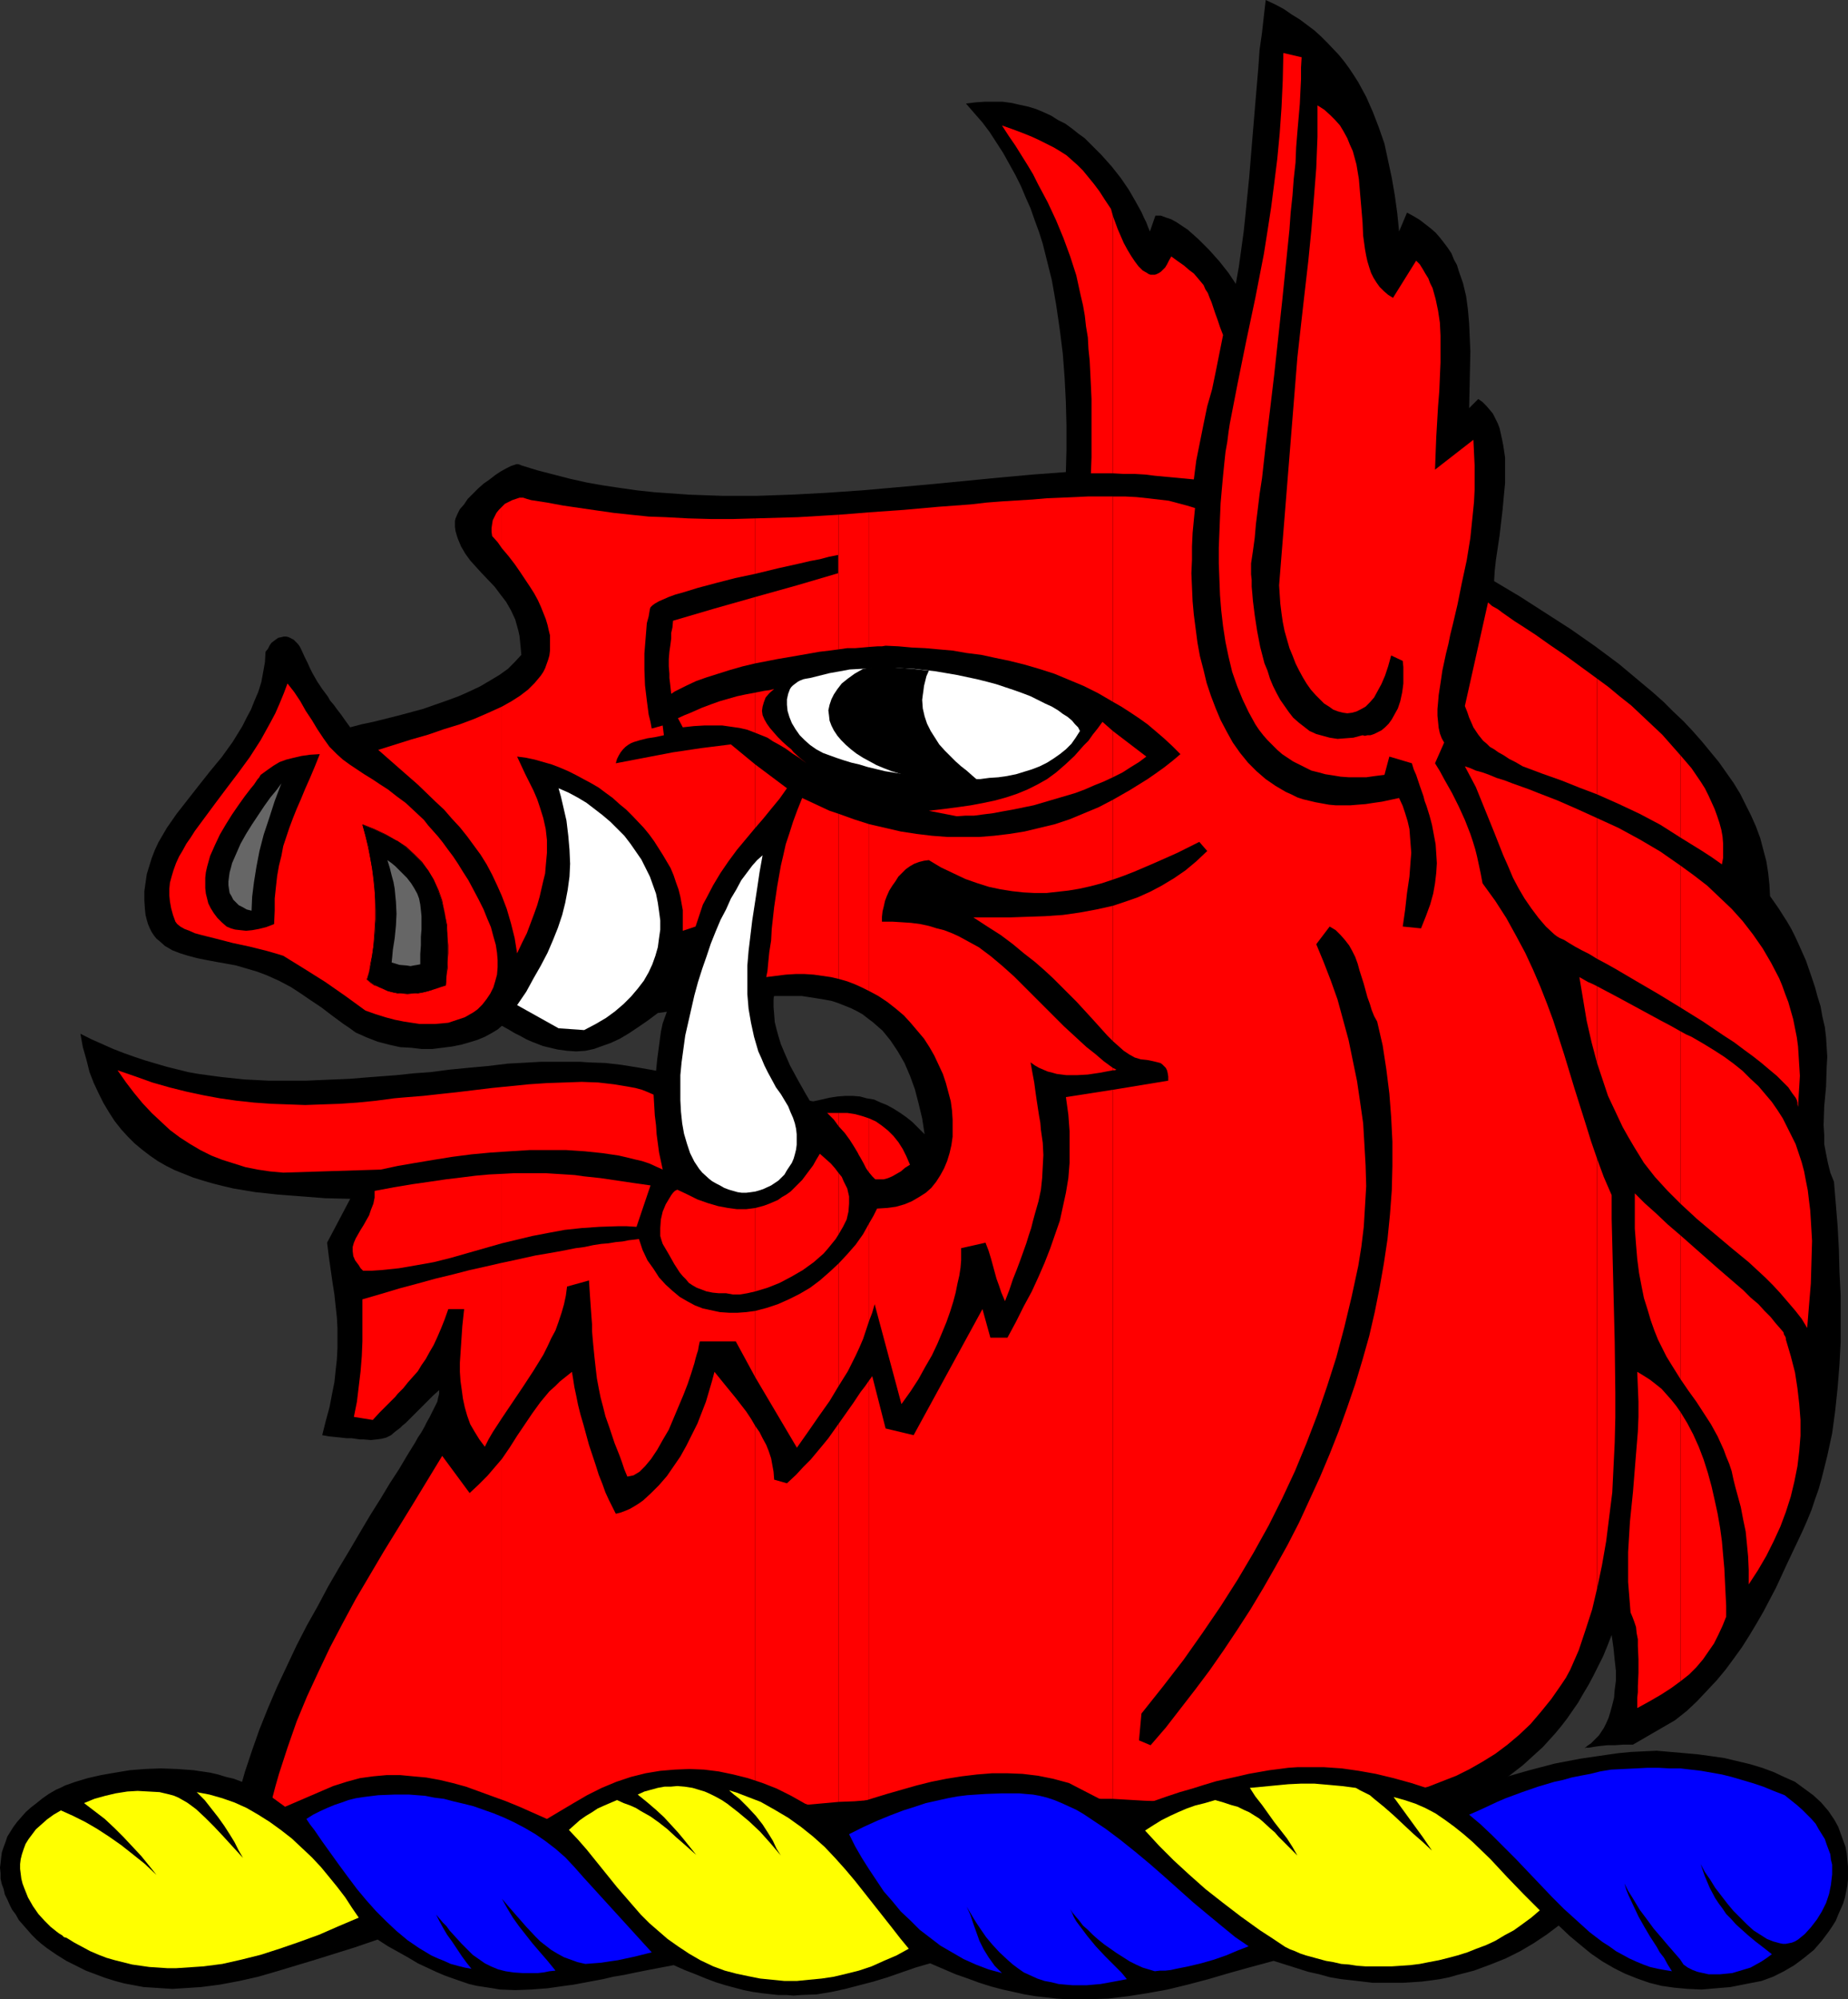 <?xml version="1.0" encoding="UTF-8" standalone="no"?>
<svg
   version="1.0"
   width="129.724mm"
   height="140.328mm"
   id="svg72"
   sodipodi:docname="Boar - Head 4.wmf"
   xmlns:inkscape="http://www.inkscape.org/namespaces/inkscape"
   xmlns:sodipodi="http://sodipodi.sourceforge.net/DTD/sodipodi-0.dtd"
   xmlns="http://www.w3.org/2000/svg"
   xmlns:svg="http://www.w3.org/2000/svg">
  <rect width="100%" height="100%" fill="#333333" stroke="none"/>
  <sodipodi:namedview
     id="namedview72"
     pagecolor="#ffffff"
     bordercolor="#000000"
     borderopacity="0.25"
     inkscape:showpageshadow="2"
     inkscape:pageopacity="0.0"
     inkscape:pagecheckerboard="0"
     inkscape:deskcolor="#d1d1d1"
     inkscape:document-units="mm" />
  <defs
     id="defs1">
    <pattern
       id="WMFhbasepattern"
       patternUnits="userSpaceOnUse"
       width="6"
       height="6"
       x="0"
       y="0" />
  </defs>
  <path
     style="fill:#000000;fill-opacity:1;fill-rule:evenodd;stroke:none"
     d="m 60.115,508.557 -0.323,-2.586 -0.162,-2.586 v -2.747 l 0.162,-2.747 0.162,-2.747 0.162,-2.586 0.808,-5.656 1.131,-5.494 1.293,-5.656 1.616,-5.656 1.939,-5.818 1.939,-5.494 2.262,-5.656 2.424,-5.656 2.586,-5.494 2.586,-5.494 2.747,-5.333 2.909,-5.171 2.747,-5.171 2.909,-5.01 2.909,-4.848 2.747,-4.686 2.586,-4.363 2.747,-4.363 2.424,-4.04 2.424,-3.717 2.101,-3.555 2.101,-3.394 0.808,-1.454 0.97,-1.454 0.808,-1.454 0.646,-1.293 0.646,-1.131 0.646,-1.293 0.485,-0.97 0.485,-0.97 0.485,-0.97 0.162,-0.808 0.162,-0.646 0.162,-0.646 v -0.485 -0.485 l -1.616,1.454 -1.293,1.293 -1.131,1.131 -1.131,1.131 -1.131,1.131 -0.808,0.808 -0.97,0.97 -0.808,0.808 -0.808,0.646 -0.646,0.646 -1.293,0.97 -1.131,0.97 -1.293,0.646 -1.293,0.323 -1.293,0.162 -1.454,0.162 -1.939,-0.162 h -0.97 l -1.131,-0.162 -1.131,-0.162 h -1.293 l -1.454,-0.162 -1.616,-0.162 -1.616,-0.162 -1.778,-0.323 0.97,-3.878 0.97,-3.555 0.646,-3.394 0.646,-3.232 0.323,-3.07 0.323,-2.909 0.162,-2.909 v -2.747 -2.909 l -0.162,-2.747 -0.323,-2.909 -0.323,-3.07 -0.485,-3.07 -0.485,-3.394 -0.485,-3.394 -0.485,-3.878 6.141,-11.635 -6.626,-0.162 -6.302,-0.485 -6.302,-0.485 -5.979,-0.646 -2.909,-0.485 -2.909,-0.485 -2.747,-0.646 -2.586,-0.646 -2.747,-0.808 -2.586,-0.808 -2.424,-0.97 -2.424,-0.97 -2.262,-1.131 -2.262,-1.293 -2.101,-1.454 -2.101,-1.616 -1.939,-1.616 -1.778,-1.778 -1.778,-1.939 -1.778,-2.262 -1.454,-2.262 -1.454,-2.424 -1.293,-2.586 -1.293,-2.747 -1.131,-2.909 -0.808,-3.232 -0.97,-3.394 -0.646,-3.555 2.909,1.454 2.909,1.293 2.909,1.293 2.909,1.131 2.747,0.97 2.909,0.97 5.494,1.616 5.818,1.454 2.747,0.485 5.979,0.808 3.07,0.323 3.07,0.323 3.232,0.162 3.07,0.162 h 3.394 3.394 3.555 l 3.555,-0.162 3.878,-0.162 3.878,-0.162 3.878,-0.323 4.202,-0.323 4.363,-0.323 4.525,-0.485 4.525,-0.323 4.848,-0.646 5.01,-0.485 5.333,-0.485 5.333,-0.646 3.07,-0.162 2.909,-0.162 2.747,-0.162 h 2.747 5.01 2.586 l 2.262,0.162 4.525,0.162 4.202,0.485 4.04,0.646 3.717,0.646 43.147,8.403 2.262,-0.485 2.101,-0.485 2.101,-0.323 2.101,-0.162 h 1.939 l 1.939,0.162 1.778,0.485 1.939,0.323 1.778,0.808 1.616,0.646 1.778,0.97 1.778,1.131 1.616,1.131 1.616,1.293 1.616,1.616 1.616,1.616 -0.646,-4.202 -0.97,-4.04 -0.97,-3.717 -1.293,-3.555 -1.454,-3.394 -1.778,-3.07 -0.97,-1.454 -0.97,-1.454 -2.101,-2.586 -1.293,-1.131 -1.293,-1.131 -1.293,-0.97 -1.454,-1.131 -1.454,-0.808 -1.616,-0.808 -1.616,-0.646 -1.616,-0.646 -1.939,-0.646 -1.778,-0.323 -1.939,-0.323 -2.101,-0.323 -2.101,-0.323 h -2.262 -2.262 -2.424 l -31.189,4.525 -2.586,1.939 -2.586,1.778 -2.424,1.616 -2.424,1.454 -2.424,1.131 -2.262,0.808 -2.262,0.808 -2.262,0.485 -2.424,0.162 -2.424,-0.162 -2.424,-0.323 -2.747,-0.646 -1.293,-0.323 -2.909,-1.131 -1.454,-0.646 -1.454,-0.808 -1.616,-0.808 -1.616,-0.97 -1.778,-0.97 -1.131,0.97 -1.616,0.97 -1.778,0.97 -1.939,0.808 -2.101,0.646 -2.262,0.646 -2.424,0.485 -2.586,0.323 -2.586,0.323 h -2.909 l -2.747,-0.323 -2.909,-0.162 -2.909,-0.646 -3.07,-0.808 -2.909,-1.131 -2.909,-1.293 -1.778,-1.293 -1.454,-0.97 -3.07,-2.262 -2.747,-2.101 -2.909,-1.939 -2.586,-1.778 -2.747,-1.778 -3.07,-1.616 -3.232,-1.454 -2.586,-0.97 -2.747,-0.808 -2.747,-0.808 -2.586,-0.485 -2.747,-0.485 -2.586,-0.485 -2.424,-0.485 -2.424,-0.646 -2.101,-0.646 -2.101,-0.808 -1.939,-1.131 -1.454,-1.293 -0.808,-0.646 -0.646,-0.808 -0.646,-0.97 -0.485,-0.97 -0.485,-1.131 -0.323,-1.131 -0.323,-1.293 -0.162,-1.454 -0.162,-2.424 v -2.424 l 0.323,-2.262 0.323,-2.262 0.646,-2.101 0.646,-2.101 0.808,-2.101 0.97,-2.101 1.131,-1.939 1.131,-1.939 2.586,-3.717 2.909,-3.717 2.909,-3.717 3.07,-3.878 3.07,-3.717 2.909,-4.04 1.293,-2.101 1.293,-2.101 1.131,-2.262 1.131,-2.101 0.97,-2.424 0.97,-2.262 0.808,-2.586 0.485,-2.586 0.485,-2.747 0.162,-2.747 0.646,-0.808 0.485,-0.97 0.485,-0.646 0.646,-0.485 0.646,-0.485 0.485,-0.323 0.808,-0.162 0.646,-0.162 h 0.646 l 0.646,0.162 0.646,0.323 0.646,0.323 0.485,0.485 0.646,0.646 0.485,0.646 0.485,0.97 0.808,1.778 0.808,1.616 0.646,1.454 0.646,1.293 0.646,1.131 0.646,1.131 1.293,1.939 1.454,1.939 0.646,1.131 0.97,1.131 0.808,1.131 1.131,1.454 1.131,1.616 1.293,1.778 3.07,-0.808 3.07,-0.646 6.464,-1.616 6.626,-1.778 3.232,-1.131 3.232,-1.131 3.07,-1.131 2.909,-1.293 2.747,-1.293 2.747,-1.616 2.424,-1.454 2.262,-1.616 1.778,-1.778 1.778,-1.939 -0.162,-1.778 -0.162,-1.616 -0.162,-1.616 -0.323,-1.454 -0.808,-2.909 -1.131,-2.424 -1.293,-2.262 -1.616,-2.101 -1.454,-1.939 -3.394,-3.555 -1.616,-1.778 -1.454,-1.616 -1.293,-1.778 -1.131,-1.939 -0.808,-1.939 -0.323,-0.97 -0.323,-1.131 -0.162,-1.131 v -1.131 -0.485 l 0.162,-0.646 0.485,-1.131 0.646,-1.293 1.131,-1.293 0.97,-1.454 1.293,-1.293 1.454,-1.454 1.454,-1.293 1.616,-1.131 1.454,-1.131 1.454,-0.97 1.454,-0.808 1.293,-0.646 0.97,-0.323 0.485,-0.162 h 0.485 l 0.485,0.162 0.323,0.162 4.202,1.293 4.363,1.131 4.363,1.131 4.363,0.97 4.525,0.808 4.363,0.646 4.525,0.646 4.525,0.485 4.525,0.323 4.525,0.323 9.05,0.323 h 9.211 l 9.211,-0.323 9.211,-0.485 9.373,-0.646 9.211,-0.808 9.05,-0.808 18.261,-1.778 8.888,-0.808 8.726,-0.646 0.162,-5.979 v -6.302 l -0.162,-6.302 -0.323,-6.302 -0.485,-6.464 -0.808,-6.464 -0.97,-6.626 -1.131,-6.464 -1.616,-6.464 -0.808,-3.232 -0.97,-3.07 -1.131,-3.07 -1.131,-3.232 -1.293,-2.909 -1.293,-3.07 -1.454,-2.909 -1.616,-2.909 -1.616,-2.909 -1.778,-2.747 -1.778,-2.747 -1.939,-2.586 -2.262,-2.586 -2.101,-2.424 2.586,-0.323 2.424,-0.162 h 2.424 2.262 l 2.424,0.323 2.101,0.485 2.262,0.485 2.101,0.646 1.939,0.808 2.101,0.97 1.778,1.131 1.939,0.97 1.778,1.293 1.616,1.293 1.778,1.293 1.454,1.454 2.909,2.909 2.747,3.07 2.424,3.07 2.101,3.07 1.778,3.07 1.616,2.909 0.646,1.454 0.646,1.293 0.485,1.293 0.485,1.131 1.454,-4.202 h 1.454 l 1.293,0.485 1.454,0.485 1.454,0.808 1.454,0.97 1.454,0.97 1.454,1.293 1.454,1.293 2.747,2.747 2.747,3.07 2.424,3.07 0.97,1.454 0.97,1.454 0.808,-4.525 0.646,-4.686 0.646,-4.686 0.485,-4.686 0.97,-9.696 0.808,-9.858 0.808,-9.696 0.808,-9.534 0.323,-4.686 0.646,-4.525 0.485,-4.363 L 335.804,0 l 2.424,1.131 2.424,1.293 2.101,1.454 2.101,1.293 1.939,1.454 1.939,1.454 1.778,1.616 1.616,1.616 3.07,3.232 1.454,1.778 1.293,1.778 1.293,1.939 1.131,1.778 2.101,3.878 1.778,4.04 1.616,4.202 1.454,4.202 0.97,4.525 0.97,4.525 0.808,4.686 0.646,4.686 0.485,4.848 2.101,-5.01 1.778,0.97 1.616,0.97 1.454,1.131 1.454,1.131 1.293,1.131 1.131,1.293 1.131,1.454 0.97,1.293 0.97,1.454 0.646,1.616 0.808,1.454 0.485,1.616 1.131,3.232 0.808,3.394 0.485,3.555 0.323,3.717 0.162,3.717 0.162,3.717 -0.162,7.595 -0.162,7.434 2.424,-2.424 1.131,0.808 0.97,0.97 0.97,1.131 0.808,0.97 0.646,1.293 0.646,1.293 0.485,1.293 0.323,1.454 0.323,1.454 0.323,1.616 0.485,3.232 v 3.232 3.555 l -0.323,3.394 -0.323,3.555 -0.808,6.949 -0.485,3.232 -0.485,3.232 -0.323,2.909 -0.162,2.747 6.787,4.04 6.787,4.363 6.787,4.363 6.464,4.525 6.302,4.686 5.979,5.01 2.909,2.424 2.909,2.586 2.586,2.586 2.747,2.586 2.424,2.586 2.424,2.747 2.262,2.747 2.262,2.747 1.939,2.747 1.939,2.747 1.778,2.909 1.454,2.909 1.454,2.909 1.293,2.909 1.131,3.07 0.808,3.07 0.808,3.07 0.485,3.07 0.323,3.07 0.162,3.07 2.262,3.232 2.262,3.555 1.131,1.939 0.97,1.939 0.97,2.101 1.939,4.363 1.616,4.686 0.808,2.424 0.646,2.424 0.808,2.586 0.485,2.747 0.646,2.747 0.323,2.747 0.162,2.586 0.162,2.586 -0.162,2.747 -0.162,5.171 -0.485,5.171 -0.162,5.01 0.162,2.586 v 2.424 l 0.485,2.586 0.485,2.424 0.646,2.586 0.97,2.424 0.485,5.818 0.485,5.979 0.323,5.979 0.162,6.141 0.323,6.141 v 6.141 6.302 l -0.323,5.979 -0.485,6.141 -0.646,6.141 -0.808,5.979 -1.293,5.979 -1.454,5.818 -0.808,2.909 -0.97,2.747 -0.97,2.909 -1.131,2.747 -1.131,2.586 -1.293,2.747 -2.909,6.141 -2.909,6.302 -3.394,6.464 -1.778,3.07 -1.939,3.232 -1.939,3.07 -2.101,2.909 -2.262,3.07 -2.424,2.909 -2.586,2.747 -2.586,2.747 -2.747,2.586 -3.07,2.424 -11.15,6.464 v 0 h -2.586 l -2.262,0.162 h -1.939 l -1.616,0.162 -1.293,0.162 -0.97,0.162 -0.97,0.162 h -0.485 -0.485 l -0.162,0.162 v -0.162 0 l 0.323,-0.162 0.323,-0.323 0.485,-0.323 0.485,-0.323 0.646,-0.646 0.646,-0.646 0.808,-0.808 0.646,-0.97 0.646,-0.97 0.646,-1.293 0.646,-1.454 0.485,-1.616 0.485,-1.778 0.485,-1.939 0.162,-2.101 0.323,-2.424 v -2.586 l -0.323,-2.909 -0.323,-3.232 -0.485,-3.394 -1.131,2.909 -1.131,2.747 -1.293,2.586 -1.293,2.586 -1.293,2.424 -1.454,2.424 -1.293,2.262 -1.454,2.101 -1.454,2.101 -1.616,2.101 -1.616,1.939 -1.616,1.778 -1.616,1.778 -1.778,1.616 -1.778,1.616 -1.778,1.616 -3.555,2.747 -3.878,2.586 -3.878,2.262 -4.202,1.939 -4.202,1.778 -4.363,1.616 -4.363,1.293 -4.525,1.131 -4.686,0.97 -4.686,0.646 -4.848,0.646 -5.01,0.485 -4.848,0.323 -5.01,0.162 h -5.171 -5.171 l -10.342,-0.162 -10.666,-0.323 -10.504,-0.646 -10.666,-0.485 -0.323,-0.162 h -0.646 l -0.646,-0.162 h -0.808 l -0.97,-0.162 -1.131,-0.162 h -1.131 -1.293 l -1.454,-0.162 h -1.454 -1.616 -1.778 l -1.778,-0.162 h -4.04 l -2.262,0.162 h -2.262 -2.424 l -2.424,0.162 h -2.586 -2.586 l -2.747,0.162 -2.909,0.162 h -2.909 l -3.07,0.162 -3.07,0.162 -6.464,0.323 -6.949,0.485 -7.11,0.323 -7.434,0.646 -7.757,0.485 -8.08,0.646 -8.242,0.808 -8.565,0.808 -8.888,0.97 -9.05,0.97 -9.373,0.97 -9.373,1.131 -9.696,1.131 -9.858,1.293 -10.019,1.454 -10.181,1.454 -10.342,1.616 -10.342,1.778 -10.666,1.778 z"
     id="path1" />
  <path
     style="fill:#ff0000;fill-opacity:1;fill-rule:evenodd;stroke:none"
     d="m 445.854,374.59 v 71.427 l 2.262,-1.778 1.939,-1.939 1.778,-2.101 1.454,-2.101 1.454,-2.101 1.131,-2.262 1.131,-2.424 0.97,-2.424 v -2.909 l -0.162,-3.232 -0.162,-3.232 -0.162,-3.394 -0.323,-3.555 -0.323,-3.717 -0.485,-3.555 -0.646,-3.717 -0.808,-3.717 -0.808,-3.555 -0.97,-3.555 -1.131,-3.555 -1.293,-3.394 -1.454,-3.232 -1.616,-3.07 z"
     id="path2" />
  <path
     style="fill:#ff0000;fill-opacity:1;fill-rule:evenodd;stroke:none"
     d="m 445.854,327.726 v 38.138 l 2.101,3.07 2.101,2.909 3.878,5.979 1.778,3.232 1.616,3.555 0.646,1.778 0.808,1.939 0.646,1.939 0.485,2.262 0.485,1.939 0.485,1.778 0.97,3.555 0.646,3.394 0.646,3.07 0.323,3.232 0.323,3.394 0.162,3.555 v 1.939 1.939 l 2.424,-3.717 2.262,-3.878 1.939,-3.878 1.778,-3.878 1.454,-3.878 1.293,-4.04 0.97,-4.04 0.808,-4.04 0.485,-4.04 0.323,-4.04 v -4.202 l -0.323,-4.202 -0.485,-4.202 -0.646,-4.202 -1.131,-4.363 -1.293,-4.363 v -0.323 l -0.162,-0.485 -0.323,-0.485 -0.162,-0.646 -0.97,-1.131 -1.131,-1.293 -1.293,-1.616 -1.616,-1.616 -1.616,-1.778 -2.101,-1.778 -1.939,-1.939 -2.262,-1.939 -4.686,-4.04 z"
     id="path3" />
  <path
     style="fill:#ff0000;fill-opacity:1;fill-rule:evenodd;stroke:none"
     d="m 445.854,273.59 v 45.733 l 4.363,4.04 9.211,7.757 4.525,3.717 4.363,4.04 2.101,2.101 1.939,2.101 1.939,2.262 1.939,2.262 1.778,2.262 1.454,2.424 0.485,-5.979 0.485,-5.818 0.162,-5.656 0.162,-5.656 -0.323,-5.494 -0.162,-2.586 -0.323,-2.586 -0.323,-2.747 -0.485,-2.424 -0.485,-2.586 -0.646,-2.424 -0.808,-2.424 -0.808,-2.424 -1.131,-2.262 -1.131,-2.262 -1.131,-2.262 -1.454,-2.262 -1.454,-2.101 -1.778,-2.101 -1.778,-2.101 -2.101,-1.939 -2.101,-2.101 -2.424,-1.939 -2.424,-1.778 -2.747,-1.778 -2.909,-1.778 -3.07,-1.778 -1.454,-0.646 z"
     id="path4" />
  <path
     style="fill:#ff0000;fill-opacity:1;fill-rule:evenodd;stroke:none"
     d="m 445.854,229.634 v 37.653 l 5.979,3.717 5.494,3.717 2.747,1.778 2.586,1.939 2.424,1.778 2.262,1.778 2.101,1.778 1.939,1.616 1.616,1.616 1.454,1.454 0.97,1.454 0.97,1.293 0.323,0.646 0.162,0.646 v 0.485 l 0.162,0.646 0.162,-2.909 0.162,-2.586 0.162,-2.747 -0.162,-2.586 -0.162,-2.586 -0.162,-2.586 -0.323,-2.424 -0.485,-2.424 -0.485,-2.424 -0.646,-2.262 -0.646,-2.262 -0.808,-2.101 -0.808,-2.262 -0.808,-1.939 -2.101,-4.04 -2.262,-3.878 -2.586,-3.717 -2.747,-3.555 -2.909,-3.232 -3.232,-3.07 -3.232,-3.07 -3.555,-2.747 z"
     id="path5" />
  <path
     style="fill:#ff0000;fill-opacity:1;fill-rule:evenodd;stroke:none"
     d="m 445.854,200.385 v 21.816 l 5.494,3.394 2.747,1.778 2.747,1.939 0.323,-1.778 v -1.939 -1.778 l -0.162,-1.939 -0.323,-1.778 -0.485,-1.778 -0.646,-1.939 -0.646,-1.778 -0.808,-1.778 -0.808,-1.778 -0.97,-1.939 -1.131,-1.778 -2.424,-3.555 z"
     id="path6" />
  <path
     style="fill:#ff0000;fill-opacity:1;fill-rule:evenodd;stroke:none"
     d="M 445.854,222.201 V 200.385 l -2.424,-2.747 -2.424,-2.747 -2.747,-2.586 -2.747,-2.586 -2.747,-2.586 -3.07,-2.424 -2.909,-2.424 -3.07,-2.262 v 30.704 l 5.818,2.586 5.494,2.586 5.494,2.909 z"
     id="path7" />
  <path
     style="fill:#ff0000;fill-opacity:1;fill-rule:evenodd;stroke:none"
     d="M 445.854,267.287 V 229.634 l -5.333,-3.717 -5.494,-3.232 -5.656,-3.07 -5.656,-2.586 v 37.33 l 2.424,1.293 2.586,1.454 2.747,1.616 2.747,1.616 5.818,3.394 z"
     id="path8" />
  <path
     style="fill:#ff0000;fill-opacity:1;fill-rule:evenodd;stroke:none"
     d="m 445.854,319.323 v -45.733 l -2.586,-1.454 -2.747,-1.454 -5.656,-3.07 -5.656,-3.07 -5.494,-2.909 v 20.362 l 0.97,2.909 0.97,2.909 0.97,2.909 1.293,2.747 1.293,2.747 1.293,2.747 1.454,2.586 1.616,2.747 1.293,2.101 1.293,2.101 2.909,3.717 3.394,3.717 z"
     id="path9" />
  <path
     style="fill:#ff0000;fill-opacity:1;fill-rule:evenodd;stroke:none"
     d="m 445.854,365.864 v -38.138 l -3.394,-2.909 -3.07,-2.909 -3.07,-2.747 -1.293,-1.293 -1.293,-1.293 v 2.424 2.424 2.262 2.262 l 0.323,4.202 0.323,3.878 0.485,3.717 0.646,3.394 0.646,3.232 0.97,3.07 0.808,2.747 0.97,2.747 0.97,2.424 1.131,2.262 1.131,2.262 1.293,2.101 z"
     id="path10" />
  <path
     style="fill:#ff0000;fill-opacity:1;fill-rule:evenodd;stroke:none"
     d="m 445.854,446.018 v -71.427 l -1.131,-1.616 -1.293,-1.616 -1.293,-1.454 -1.293,-1.454 -1.616,-1.293 -1.454,-1.131 -1.778,-1.131 -1.616,-0.97 0.162,4.04 0.162,3.878 v 4.04 l -0.162,3.878 -0.646,7.918 -0.646,8.08 -0.808,7.918 -0.485,8.08 v 3.878 4.04 l 0.323,4.04 0.323,4.04 0.485,1.131 0.485,1.293 0.485,1.454 0.162,1.616 0.323,1.616 v 1.778 l 0.162,3.555 v 3.555 l -0.162,3.555 v 1.616 l -0.162,1.454 v 1.454 1.293 l 3.232,-1.778 3.07,-1.778 2.747,-1.778 z"
     id="path11" />
  <path
     style="fill:#ff0000;fill-opacity:1;fill-rule:evenodd;stroke:none"
     d="m 423.715,307.364 v 114.09 l 1.293,-6.141 1.131,-6.464 0.808,-6.464 0.808,-6.464 0.323,-6.626 0.323,-6.626 0.162,-6.626 v -6.626 l -0.162,-13.413 -0.323,-13.251 -0.323,-12.928 -0.162,-6.464 v -6.302 l -2.101,-4.848 z"
     id="path12" />
  <path
     style="fill:#ff0000;fill-opacity:1;fill-rule:evenodd;stroke:none"
     d="m 423.715,210.727 v -30.704 l -4.202,-3.07 -4.202,-3.07 -4.04,-2.747 -3.878,-2.747 -3.717,-2.424 -1.778,-1.131 -3.232,-2.262 -1.293,-0.97 -1.454,-0.808 -1.131,-0.97 -6.141,27.472 0.646,1.616 0.485,1.454 0.646,1.454 0.485,1.131 0.646,0.97 0.646,0.97 0.646,0.808 0.646,0.808 0.97,0.808 0.808,0.808 1.131,0.646 1.131,0.808 1.454,0.808 1.454,0.97 1.616,0.808 1.939,1.131 5.171,1.939 5.01,1.778 4.848,1.939 z"
     id="path13" />
  <path
     style="fill:#ff0000;fill-opacity:1;fill-rule:evenodd;stroke:none"
     d="m 423.715,254.359 v -37.33 l -5.333,-2.424 -5.171,-2.262 -5.01,-1.939 -2.424,-0.97 -2.262,-0.808 -2.262,-0.808 -2.101,-0.808 -2.101,-0.646 -1.939,-0.808 -1.778,-0.646 -1.778,-0.485 -1.454,-0.646 -1.454,-0.485 1.454,2.747 1.454,2.747 2.424,5.979 2.424,5.979 2.424,6.141 1.293,2.909 1.293,3.07 1.454,2.747 1.616,2.747 1.778,2.586 1.939,2.586 1.939,2.262 2.262,2.101 0.646,0.485 0.808,0.485 1.131,0.485 1.293,0.808 1.616,0.97 1.778,0.97 1.939,0.97 z"
     id="path14" />
  <path
     style="fill:#ff0000;fill-opacity:1;fill-rule:evenodd;stroke:none"
     d="m 423.715,281.993 v -20.362 l -1.293,-0.646 -1.131,-0.485 -2.262,-1.293 0.97,5.818 0.97,5.818 1.293,5.656 z"
     id="path15" />
  <path
     style="fill:#ff0000;fill-opacity:1;fill-rule:evenodd;stroke:none"
     d="m 423.715,421.454 v -114.09 l -1.616,-4.686 -1.454,-4.686 -2.909,-9.211 -2.747,-9.05 -2.909,-9.05 -1.616,-4.363 -1.778,-4.525 -1.939,-4.525 -2.101,-4.525 -2.424,-4.525 -2.586,-4.686 -2.909,-4.525 -3.394,-4.686 -0.485,-2.586 -0.485,-2.262 -0.485,-2.262 -0.485,-1.939 -0.646,-2.101 -0.646,-1.939 -1.454,-3.717 -1.616,-3.555 -1.778,-3.555 -2.101,-3.717 -1.131,-2.101 -1.293,-2.101 2.424,-5.494 -0.646,-1.131 -0.485,-1.293 -0.323,-1.454 -0.162,-1.616 -0.162,-1.616 v -1.778 l 0.162,-1.778 0.162,-1.939 0.323,-2.101 0.323,-2.101 0.323,-2.262 0.485,-2.262 0.485,-2.262 0.646,-2.586 0.485,-2.424 0.646,-2.586 1.293,-5.494 1.131,-5.656 1.293,-5.979 0.97,-5.979 0.646,-6.302 0.323,-3.232 0.162,-3.232 v -3.232 -3.232 l -0.162,-3.394 -0.162,-3.394 -10.181,7.918 0.162,-4.363 0.162,-4.202 0.485,-8.242 0.323,-4.04 0.162,-3.878 0.162,-3.717 v -3.717 -3.394 l -0.162,-3.394 -0.485,-3.232 -0.646,-3.07 -0.808,-2.909 -0.646,-1.293 -0.485,-1.293 -0.808,-1.293 -0.646,-1.131 -0.808,-1.293 -0.97,-0.97 -6.141,9.858 -1.293,-0.808 -1.131,-0.97 -1.131,-1.131 -0.808,-1.131 -0.808,-1.293 -0.646,-1.293 -0.485,-1.454 -0.485,-1.616 -0.323,-1.454 -0.323,-1.778 -0.485,-3.555 -0.162,-3.555 -0.323,-3.878 -0.323,-3.717 -0.323,-3.878 -0.646,-3.878 -0.485,-1.778 -0.485,-1.778 -0.808,-1.778 -0.646,-1.616 -0.97,-1.778 -0.97,-1.616 -1.293,-1.454 -1.293,-1.293 -1.616,-1.454 -1.778,-1.131 v 8.403 l -0.323,8.242 -0.646,8.242 -0.646,8.08 -0.808,8.242 -0.97,8.403 -0.97,8.565 -0.97,8.726 -4.848,60.439 0.162,2.424 0.162,2.424 0.323,2.586 0.323,2.262 0.485,2.424 0.646,2.262 0.646,2.262 0.808,1.939 0.808,2.101 0.97,1.939 0.97,1.778 0.97,1.616 1.131,1.616 1.293,1.454 1.131,1.131 1.131,1.131 1.293,0.808 1.131,0.808 1.293,0.485 1.293,0.323 1.131,0.162 1.293,-0.162 1.131,-0.323 1.293,-0.646 1.131,-0.646 1.131,-1.131 1.131,-1.293 0.97,-1.778 0.97,-1.778 0.97,-2.262 0.808,-2.424 0.808,-2.909 v 0 l 3.07,1.454 0.162,1.616 v 2.909 1.454 l -0.162,1.293 -0.162,1.131 -0.485,2.262 -0.646,1.939 -0.808,1.454 -0.808,1.454 -0.808,1.131 -0.97,0.97 -0.97,0.808 -0.97,0.485 -0.97,0.485 -0.97,0.323 h -0.808 l -0.646,0.162 -0.646,-0.162 -2.424,0.646 -2.101,0.162 -2.101,0.162 -2.101,-0.323 -1.778,-0.485 -1.778,-0.485 -1.778,-0.808 -1.454,-1.131 -1.454,-1.131 -1.454,-1.293 -1.131,-1.454 -1.131,-1.616 -1.131,-1.616 -0.97,-1.778 -0.97,-1.939 -0.808,-1.939 -0.646,-2.101 -0.808,-1.939 -1.131,-4.363 -0.808,-4.202 -0.646,-4.202 -0.485,-3.878 -0.162,-1.939 -0.162,-1.778 v -1.778 l -0.162,-1.454 v -2.909 l 0.485,-3.232 0.485,-3.555 0.323,-3.717 0.485,-3.878 0.485,-4.04 0.646,-4.202 0.485,-4.363 0.485,-4.363 1.131,-9.211 1.131,-9.534 2.101,-19.392 0.97,-9.534 0.97,-9.534 0.323,-4.525 0.485,-4.525 0.323,-4.363 0.485,-4.363 0.162,-4.04 0.323,-4.04 0.323,-3.717 0.323,-3.717 0.162,-3.394 0.162,-3.232 v -3.07 l 0.162,-2.747 -4.848,-1.131 v 0 l -0.162,7.272 -0.323,7.11 -0.485,6.949 -0.646,6.787 -0.808,6.464 -0.808,6.302 -0.97,6.302 -0.97,6.141 -1.131,5.818 -1.131,5.818 -2.424,11.474 -2.262,11.15 -2.101,10.827 -0.323,2.101 -0.323,2.586 -0.485,2.747 -0.323,3.07 -0.323,3.232 -0.323,3.555 -0.323,3.717 -0.162,3.717 -0.162,4.04 -0.162,4.04 v 4.202 l 0.162,4.202 0.162,4.202 0.323,4.04 0.485,4.202 0.646,4.202 0.808,3.878 0.97,4.04 1.293,3.717 1.454,3.555 1.616,3.394 1.778,3.232 0.97,1.454 1.131,1.454 1.131,1.293 1.293,1.293 1.293,1.293 1.293,1.131 1.454,0.97 1.454,0.97 1.616,0.808 1.616,0.808 1.616,0.808 1.939,0.485 1.778,0.485 2.101,0.323 1.939,0.323 2.262,0.162 h 2.101 2.424 l 2.262,-0.323 2.586,-0.323 1.293,-4.848 5.979,1.778 0.485,1.616 0.646,1.454 0.97,2.909 0.97,2.747 0.323,1.293 0.485,1.293 0.808,2.586 0.646,2.424 0.485,2.586 0.485,2.586 0.162,2.424 0.162,2.586 -0.162,2.586 -0.323,2.747 -0.485,2.747 -0.808,2.909 -1.131,3.07 -1.293,3.232 -4.848,-0.485 0.646,-4.525 0.485,-4.363 0.646,-4.363 0.323,-4.363 0.162,-1.939 -0.162,-2.101 -0.162,-2.101 -0.162,-2.101 -0.485,-2.101 -0.646,-2.101 -0.646,-1.939 -0.97,-2.101 -2.262,0.485 -2.262,0.485 -2.262,0.323 -2.101,0.323 -2.101,0.162 -1.939,0.162 h -1.939 -1.939 l -1.778,-0.162 -1.778,-0.323 -1.778,-0.323 -3.394,-0.808 -1.454,-0.485 -1.616,-0.808 -1.454,-0.646 -2.747,-1.616 -2.586,-1.778 -2.424,-2.101 -2.262,-2.262 -2.101,-2.586 -1.939,-2.747 -1.616,-2.909 -1.616,-3.07 -1.293,-3.07 -1.293,-3.394 -1.131,-3.394 -0.808,-3.394 -0.97,-3.717 -0.646,-3.555 -0.485,-3.717 -0.485,-3.717 -0.323,-3.555 -0.162,-3.717 -0.162,-3.717 0.162,-3.555 v -3.555 l 0.162,-3.555 0.323,-3.394 0.323,-3.232 -2.101,-0.646 -2.424,-0.646 -2.424,-0.646 -2.747,-0.323 -2.747,-0.323 -3.07,-0.323 -3.07,-0.162 h -3.232 v 54.459 l 2.262,1.293 2.262,1.454 2.424,1.616 2.262,1.616 2.101,1.778 2.262,1.939 2.262,2.101 2.101,2.101 -2.101,1.778 -2.262,1.778 -2.262,1.616 -2.101,1.454 -4.686,2.909 -4.525,2.586 v 21.17 l 2.747,-0.97 2.909,-1.131 5.656,-2.424 5.818,-2.586 5.818,-2.909 2.101,2.424 -2.909,2.747 -2.909,2.424 -3.07,2.101 -3.232,1.939 -3.07,1.616 -3.232,1.454 -3.232,1.131 -3.394,1.131 v 35.875 l 1.454,1.293 1.454,1.293 1.454,0.97 1.454,0.808 1.616,0.485 1.616,0.162 1.616,0.323 1.293,0.323 0.646,0.162 0.485,0.323 0.485,0.485 0.485,0.485 0.323,0.646 0.162,0.646 0.162,0.97 v 1.131 l -14.706,2.424 v 188.103 l 8.242,0.485 8.565,0.323 8.565,0.485 8.726,0.323 8.565,0.162 8.565,-0.162 4.202,-0.162 4.202,-0.323 4.202,-0.323 4.202,-0.485 4.04,-0.808 3.878,-0.646 3.878,-1.131 3.878,-0.97 3.717,-1.454 3.717,-1.454 3.555,-1.778 3.394,-1.939 3.394,-2.101 3.232,-2.424 3.07,-2.586 3.07,-2.909 2.747,-3.232 2.747,-3.394 2.586,-3.717 1.293,-1.939 1.131,-2.101 2.262,-5.171 1.778,-5.333 1.778,-5.494 z"
     id="path16" />
  <path
     style="fill:#ff0000;fill-opacity:1;fill-rule:evenodd;stroke:none"
     d="m 295.243,283.286 v 0.646 h 0.485 l 0.485,-0.162 z"
     id="path17" />
  <path
     style="fill:#ff0000;fill-opacity:1;fill-rule:evenodd;stroke:none"
     d="m 295.243,193.921 v 12.282 l 2.586,-1.293 2.262,-1.454 2.101,-1.293 1.939,-1.454 v 0 z"
     id="path18" />
  <path
     style="fill:#ff0000;fill-opacity:1;fill-rule:evenodd;stroke:none"
     d="m 295.243,57.207 v 68.357 l 2.909,0.162 h 2.909 l 2.747,0.162 2.586,0.323 5.171,0.485 5.171,0.485 0.646,-5.01 0.97,-4.848 0.97,-4.848 0.97,-4.686 1.293,-4.525 0.97,-4.686 0.97,-4.848 0.97,-4.848 -0.808,-2.101 -0.323,-0.97 -0.323,-0.97 -0.646,-1.778 -0.485,-1.454 -0.485,-1.454 -0.485,-1.131 -0.485,-1.293 -0.646,-0.97 -0.485,-1.131 -0.808,-0.97 -0.808,-0.97 -0.97,-1.131 -1.293,-0.97 -1.293,-1.131 -1.616,-1.131 -1.778,-1.293 -0.646,1.131 -0.485,0.97 -0.485,0.808 -0.485,0.485 -0.646,0.646 -0.485,0.323 -0.646,0.323 -0.485,0.162 h -0.485 -0.646 l -0.485,-0.162 -0.485,-0.323 -1.131,-0.646 -1.131,-1.131 -0.97,-1.293 -0.97,-1.454 -0.97,-1.616 -0.97,-1.778 -1.616,-3.717 -0.646,-1.778 z"
     id="path19" />
  <path
     style="fill:#ff0000;fill-opacity:1;fill-rule:evenodd;stroke:none"
     d="M 295.243,125.564 V 57.207 l -0.485,-1.778 -1.616,-2.424 -1.454,-2.262 -1.454,-1.939 -1.454,-1.778 -1.454,-1.778 -1.454,-1.454 -1.454,-1.293 -1.454,-1.293 -1.778,-1.131 -1.616,-0.97 -1.939,-0.97 -1.939,-0.97 -2.101,-0.97 -2.424,-0.97 -2.586,-0.97 -2.747,-0.97 1.778,2.747 1.778,2.586 1.616,2.586 1.616,2.586 1.454,2.424 1.293,2.586 2.586,4.848 2.262,4.848 1.939,4.686 1.778,4.848 1.616,5.01 1.131,5.171 0.646,2.747 0.485,2.747 0.323,2.909 0.485,2.909 0.162,3.07 0.323,3.07 0.162,3.232 0.162,3.394 0.162,3.555 v 3.555 7.757 4.202 l -0.162,4.202 z"
     id="path20" />
  <path
     style="fill:#ff0000;fill-opacity:1;fill-rule:evenodd;stroke:none"
     d="m 295.243,186.164 v -54.459 h -3.232 -3.394 l -3.555,0.162 -3.555,0.162 -3.878,0.162 -3.717,0.323 -7.918,0.485 -4.202,0.323 -4.202,0.485 -8.726,0.646 -9.05,0.808 -9.211,0.646 v 35.714 l 2.262,-0.162 h 1.131 l 0.97,-0.162 3.394,0.162 3.555,0.323 3.555,0.162 3.555,0.323 3.717,0.323 3.717,0.646 3.878,0.485 3.717,0.808 3.878,0.808 3.878,0.97 3.878,1.131 4.04,1.293 3.878,1.616 3.878,1.616 3.878,1.939 z"
     id="path21" />
  <path
     style="fill:#ff0000;fill-opacity:1;fill-rule:evenodd;stroke:none"
     d="m 295.243,206.202 v -12.282 l -2.747,-2.424 -1.293,1.778 -1.293,1.616 -1.131,1.616 -1.293,1.293 -2.424,2.747 -2.424,2.262 -2.424,2.101 -2.424,1.778 -2.586,1.454 -2.586,1.293 -2.747,1.131 -2.909,0.97 -2.909,0.808 -3.07,0.646 -3.394,0.646 -3.394,0.485 -3.717,0.485 -4.04,0.485 7.434,1.454 2.262,-0.162 h 2.262 l 2.424,-0.323 2.586,-0.323 2.586,-0.485 2.747,-0.485 5.494,-1.131 5.494,-1.616 5.494,-1.616 2.586,-0.97 2.586,-1.131 2.424,-0.97 z"
     id="path22" />
  <path
     style="fill:#ff0000;fill-opacity:1;fill-rule:evenodd;stroke:none"
     d="m 295.243,233.351 v -21.17 l -3.717,1.939 -3.878,1.616 -3.878,1.616 -3.878,1.293 -4.04,0.97 -4.04,0.97 -4.04,0.646 -4.04,0.485 -4.04,0.323 h -4.04 -4.202 l -4.202,-0.323 -4.04,-0.485 -4.202,-0.646 -4.202,-0.97 -4.202,-0.97 v 44.279 l 2.424,1.293 2.424,1.616 2.262,1.778 2.101,1.778 1.778,1.939 1.778,2.101 1.778,2.101 1.454,2.262 1.293,2.262 1.131,2.424 1.131,2.424 0.808,2.424 0.646,2.424 0.646,2.424 0.323,2.424 0.162,2.424 v 2.262 2.262 l -0.323,2.262 -0.485,2.101 -0.646,2.101 -0.808,1.939 -0.97,1.778 -1.131,1.778 -1.293,1.616 -1.454,1.293 -1.778,1.131 -1.939,1.131 -1.939,0.808 -2.262,0.646 -2.424,0.323 -2.586,0.162 -0.97,1.939 -1.131,1.939 v 25.856 l 0.808,-2.101 0.646,-2.262 7.11,26.502 2.424,-3.394 2.101,-3.232 1.778,-3.232 1.778,-3.07 1.454,-3.07 1.293,-3.07 1.131,-2.747 0.97,-2.747 0.808,-2.586 0.646,-2.424 0.485,-2.424 0.485,-2.101 0.323,-2.101 0.162,-1.939 v -1.778 -1.454 l 6.464,-1.454 0.808,2.101 0.646,2.101 0.97,3.555 0.485,1.778 0.646,1.778 0.646,1.939 0.485,1.131 0.485,1.131 1.131,-2.909 0.97,-2.909 0.97,-2.424 0.97,-2.586 0.808,-2.262 0.808,-2.262 0.646,-2.101 0.646,-1.939 0.485,-1.939 0.485,-1.778 0.97,-3.394 0.646,-3.07 0.323,-3.07 0.162,-3.07 0.162,-3.07 -0.162,-3.232 -0.485,-3.394 -0.162,-1.939 -0.323,-1.778 -0.323,-2.101 -0.323,-2.101 -0.323,-2.262 -0.323,-2.424 -0.485,-2.586 -0.485,-2.747 1.131,0.808 1.131,0.646 1.131,0.485 1.131,0.485 1.293,0.323 1.131,0.323 2.586,0.323 h 2.747 l 2.909,-0.162 3.232,-0.485 3.394,-0.646 v -0.646 l -2.424,-1.778 -2.262,-1.939 -2.262,-1.778 -1.939,-1.778 -2.101,-1.939 -1.939,-1.778 -3.555,-3.555 -3.394,-3.394 -1.616,-1.616 -1.616,-1.616 -3.07,-3.07 -3.07,-2.747 -3.07,-2.586 -3.232,-2.424 -1.778,-0.97 -1.778,-0.97 -1.778,-0.97 -1.778,-0.808 -2.101,-0.808 -1.939,-0.485 -2.101,-0.646 -2.262,-0.485 -2.424,-0.323 -2.424,-0.162 -2.586,-0.162 h -2.747 v -1.293 l 0.162,-1.454 0.323,-1.293 0.323,-1.454 0.485,-1.293 0.646,-1.454 0.808,-1.293 0.808,-1.131 0.808,-1.293 0.97,-0.97 0.97,-0.97 1.131,-0.808 1.131,-0.646 1.293,-0.485 1.293,-0.323 1.293,-0.162 3.232,1.939 3.394,1.616 3.07,1.454 3.232,1.131 3.07,0.97 3.07,0.646 3.07,0.485 2.909,0.323 3.07,0.162 h 3.07 l 2.909,-0.323 2.909,-0.323 2.909,-0.485 2.909,-0.646 3.07,-0.808 z"
     id="path23" />
  <path
     style="fill:#ff0000;fill-opacity:1;fill-rule:evenodd;stroke:none"
     d="m 295.243,276.175 v -35.875 l -4.363,0.97 -4.363,0.808 -4.525,0.646 -4.686,0.323 -4.686,0.162 -4.686,0.162 h -9.696 l 3.717,2.424 3.555,2.262 3.232,2.424 2.909,2.424 2.909,2.262 2.586,2.262 2.262,2.101 2.262,2.262 2.101,2.101 1.939,1.939 1.778,1.939 1.778,1.939 1.616,1.778 1.454,1.616 1.454,1.616 z"
     id="path24" />
  <path
     style="fill:#ff0000;fill-opacity:1;fill-rule:evenodd;stroke:none"
     d="M 295.243,477.206 V 289.103 l -12.443,1.939 0.646,4.686 0.323,4.363 v 4.363 4.04 l -0.323,4.04 -0.646,3.878 -0.808,3.717 -0.808,3.717 -1.293,3.717 -1.293,3.717 -1.454,3.717 -1.616,3.717 -1.778,3.878 -2.101,3.878 -2.101,4.202 -2.262,4.202 h -4.525 l -2.101,-7.595 -18.261,33.451 -7.434,-1.778 -3.555,-13.898 -0.323,0.485 -0.485,0.646 v 111.343 l 4.848,-0.323 4.848,-0.323 4.686,-0.323 4.525,-0.162 4.363,-0.162 4.202,-0.162 4.04,-0.162 h 3.878 7.272 3.394 l 3.232,0.162 2.909,0.162 2.586,0.323 2.424,0.162 2.101,0.485 z"
     id="path25" />
  <path
     style="fill:#ff0000;fill-opacity:1;fill-rule:evenodd;stroke:none"
     d="m 230.603,296.699 v 14.382 l 0.808,0.97 0.808,0.808 h 1.131 1.131 l 1.131,-0.323 1.131,-0.485 1.131,-0.646 1.131,-0.646 1.131,-0.97 1.293,-0.808 -0.97,-2.262 -0.97,-1.939 -1.131,-1.778 -1.293,-1.616 -1.454,-1.454 -1.616,-1.293 -1.616,-1.131 z"
     id="path26" />
  <path
     style="fill:#ff0000;fill-opacity:1;fill-rule:evenodd;stroke:none"
     d="m 230.603,171.62 v -35.714 l -3.878,0.323 -4.202,0.323 v 35.714 l 2.262,-0.323 h 2.101 l 1.939,-0.162 z"
     id="path27" />
  <path
     style="fill:#ff0000;fill-opacity:1;fill-rule:evenodd;stroke:none"
     d="m 230.603,262.924 v -44.279 l -4.04,-1.293 -4.04,-1.454 v 43.794 l 2.262,0.646 2.101,0.808 1.778,0.808 z"
     id="path28" />
  <path
     style="fill:#ff0000;fill-opacity:1;fill-rule:evenodd;stroke:none"
     d="m 230.603,311.081 v -14.382 l -1.939,-0.646 -1.778,-0.485 -2.101,-0.323 h -2.262 v 3.555 l 1.616,1.778 1.293,1.778 1.131,1.778 0.97,1.616 0.323,0.646 0.485,0.808 0.808,1.454 0.646,1.293 z"
     id="path29" />
  <path
     style="fill:#ff0000;fill-opacity:1;fill-rule:evenodd;stroke:none"
     d="m 230.603,350.35 v -25.856 l -1.616,2.909 -1.939,2.747 -2.262,2.586 -2.262,2.424 v 32.482 l 2.424,-3.878 2.101,-4.202 0.97,-2.101 0.97,-2.262 0.808,-2.424 z"
     id="path30" />
  <path
     style="fill:#ff0000;fill-opacity:1;fill-rule:evenodd;stroke:none"
     d="M 230.603,477.53 V 366.187 l -1.131,1.616 -1.131,1.454 -1.939,2.909 -1.939,2.747 -1.939,2.747 v 100.354 l 4.202,-0.162 z"
     id="path31" />
  <path
     style="fill:#ff0000;fill-opacity:1;fill-rule:evenodd;stroke:none"
     d="m 222.523,311.243 v 16.16 l 1.131,-1.939 0.97,-1.939 0.485,-2.101 0.162,-2.101 v -1.939 l -0.485,-2.101 -0.485,-0.97 -0.485,-0.97 -0.485,-1.131 z"
     id="path32" />
  <path
     style="fill:#ff0000;fill-opacity:1;fill-rule:evenodd;stroke:none"
     d="m 222.523,172.266 v -35.714 l -5.333,0.323 -5.494,0.323 -5.656,0.162 -5.656,0.162 v 14.706 l 5.979,-1.454 5.818,-1.293 2.747,-0.646 2.586,-0.485 2.424,-0.646 2.424,-0.485 v 4.848 l -10.989,3.232 -10.989,3.07 v 17.614 l 5.818,-1.131 5.656,-0.97 5.494,-0.97 2.747,-0.323 z"
     id="path33" />
  <path
     style="fill:#ff0000;fill-opacity:1;fill-rule:evenodd;stroke:none"
     d="m 222.523,259.692 v -43.794 l -2.424,-0.808 -2.424,-1.131 -4.848,-2.262 -1.293,3.232 -1.131,3.07 -0.97,3.07 -0.97,2.909 -0.646,2.909 -0.646,2.747 -0.97,5.494 -0.808,5.494 -0.646,5.818 -0.162,3.07 -0.485,3.07 -0.323,3.232 -0.162,1.778 -0.323,1.616 2.586,-0.323 2.586,-0.323 2.586,-0.162 h 2.424 l 2.424,0.162 2.262,0.323 2.262,0.323 z"
     id="path34" />
  <path
     style="fill:#ff0000;fill-opacity:1;fill-rule:evenodd;stroke:none"
     d="m 222.523,298.799 v -3.555 h -3.07 l 1.778,1.778 z"
     id="path35" />
  <path
     style="fill:#ff0000;fill-opacity:1;fill-rule:evenodd;stroke:none"
     d="m 222.523,327.403 v -16.16 l -0.97,-1.293 -1.131,-1.293 -1.454,-1.293 -1.454,-1.293 -0.97,1.616 -0.808,1.454 -0.97,1.293 -0.97,1.293 -0.97,1.293 -0.97,0.97 -1.131,1.131 -0.97,0.97 -1.131,0.808 -1.131,0.646 -1.131,0.808 -1.131,0.485 -1.131,0.485 -1.293,0.485 -1.131,0.323 -1.293,0.323 v 22.139 l 1.616,-0.485 1.616,-0.485 3.232,-1.293 3.07,-1.616 3.07,-1.778 2.909,-2.101 1.293,-1.131 1.293,-1.131 1.131,-1.293 2.101,-2.586 z"
     id="path36" />
  <path
     style="fill:#ff0000;fill-opacity:1;fill-rule:evenodd;stroke:none"
     d="m 222.523,367.641 v -32.482 l -2.424,2.262 -2.586,2.262 -2.586,1.939 -2.747,1.616 -2.909,1.454 -2.909,1.293 -2.909,0.97 -3.07,0.808 v 17.614 l 10.989,18.584 v 0.162 l 3.07,-4.363 2.909,-4.202 2.747,-3.878 z"
     id="path37" />
  <path
     style="fill:#ff0000;fill-opacity:1;fill-rule:evenodd;stroke:none"
     d="M 222.523,478.014 V 377.661 l -2.747,3.878 -1.454,1.778 -1.616,1.939 -1.616,1.939 -1.939,1.939 -1.939,2.101 -2.424,2.262 -3.394,-0.97 -0.162,-2.101 -0.323,-1.778 -0.323,-1.778 -0.646,-1.939 -0.646,-1.616 -0.97,-1.778 -0.808,-1.616 -1.131,-1.616 v 101.808 l 11.312,-1.131 5.494,-0.485 z"
     id="path38" />
  <path
     style="fill:#ff0000;fill-opacity:1;fill-rule:evenodd;stroke:none"
     d="m 200.384,202.809 v 16.806 l 2.101,-2.424 2.101,-2.586 2.262,-2.747 1.939,-2.747 z"
     id="path39" />
  <path
     style="fill:#ff0000;fill-opacity:1;fill-rule:evenodd;stroke:none"
     d="m 200.384,183.74 v 10.666 l 1.616,0.646 1.616,0.646 1.454,0.97 1.778,0.97 1.616,0.97 1.778,1.293 1.778,1.131 1.939,1.454 -1.778,-1.454 -1.616,-1.454 -0.646,-0.808 -0.808,-0.646 -1.454,-1.293 -1.293,-1.293 -1.131,-1.293 -0.97,-1.131 -0.808,-1.131 -0.646,-1.131 -0.485,-1.131 -0.162,-1.131 0.162,-1.131 0.323,-1.131 0.485,-1.293 0.97,-1.131 1.293,-1.131 -1.293,0.323 -1.293,0.162 z"
     id="path40" />
  <path
     style="fill:#ff0000;fill-opacity:1;fill-rule:evenodd;stroke:none"
     d="m 200.384,152.228 v -14.706 l -5.818,0.162 h -5.979 l -5.979,-0.162 -5.979,-0.323 -4.525,-0.162 -4.686,-0.485 -4.525,-0.485 -4.525,-0.646 -8.888,-1.293 -4.363,-0.808 -4.202,-0.646 -1.131,-0.323 -0.97,-0.323 h -0.97 l -0.97,0.323 -0.97,0.323 -0.97,0.485 -0.97,0.485 -0.808,0.808 v 10.827 0.162 l 1.778,2.101 1.616,2.101 1.454,2.101 1.293,1.939 1.293,1.939 1.131,1.778 0.97,1.778 0.808,1.778 0.646,1.616 0.646,1.616 0.485,1.616 0.323,1.454 0.323,1.293 v 1.454 1.293 1.293 l -0.162,1.293 -0.323,1.131 -0.808,2.262 -0.485,0.97 -0.646,0.97 -0.808,0.97 -0.808,0.97 -1.778,1.778 -2.101,1.616 -2.262,1.454 -2.586,1.454 v 50.096 0.162 l 1.293,3.394 1.131,3.878 0.97,3.878 0.646,4.04 1.293,-2.747 1.293,-2.586 0.97,-2.586 0.97,-2.586 0.808,-2.262 0.646,-2.262 0.485,-2.101 0.485,-2.101 0.485,-1.939 0.162,-1.939 0.162,-1.778 0.162,-1.778 v -1.616 -1.778 l -0.323,-2.909 -0.646,-2.909 -0.808,-2.586 -0.808,-2.424 -0.97,-2.262 -2.262,-4.525 -2.101,-4.525 2.424,0.323 2.262,0.485 2.262,0.646 2.262,0.646 2.101,0.808 2.262,0.97 1.939,0.97 2.101,1.131 2.101,1.131 1.939,1.131 1.939,1.454 1.778,1.293 1.778,1.616 1.778,1.454 1.616,1.616 3.07,3.232 1.454,1.778 1.293,1.778 1.131,1.778 1.131,1.778 2.101,3.555 0.808,1.939 0.646,1.939 0.646,1.778 0.485,1.939 0.323,1.778 0.323,1.778 v 1.939 1.778 1.778 l 3.394,-1.131 0.646,-1.939 0.646,-1.939 0.646,-1.939 0.97,-1.778 1.778,-3.394 1.939,-3.232 2.101,-3.07 2.262,-3.07 4.848,-5.818 v -16.806 l -6.464,-5.333 -7.757,0.97 -7.595,1.131 -7.595,1.454 -7.595,1.454 0.323,-1.131 0.485,-0.97 0.485,-0.808 0.646,-0.808 0.646,-0.646 0.646,-0.485 0.808,-0.485 0.808,-0.323 1.616,-0.485 1.939,-0.485 2.101,-0.323 2.262,-0.485 -0.323,-2.586 -2.909,0.808 -0.323,-1.778 -0.485,-1.939 -0.485,-3.717 -0.485,-4.04 -0.162,-4.202 v -4.202 l 0.323,-4.04 0.323,-4.04 0.485,-1.778 0.323,-1.939 0.162,-0.485 0.485,-0.485 0.646,-0.485 1.131,-0.646 1.131,-0.485 1.454,-0.646 1.778,-0.646 1.778,-0.485 2.101,-0.646 2.101,-0.646 2.424,-0.646 2.424,-0.646 5.01,-1.293 z"
     id="path41" />
  <path
     style="fill:#ff0000;fill-opacity:1;fill-rule:evenodd;stroke:none"
     d="m 200.384,175.983 v -17.614 l -10.827,3.07 -10.989,3.232 -0.162,1.778 -0.323,1.454 v 1.454 l -0.162,1.293 -0.162,1.131 -0.162,1.131 -0.162,1.939 v 1.939 l 0.162,1.939 v 1.131 l 0.162,1.293 0.162,1.454 0.162,1.454 0.97,-0.646 0.97,-0.485 2.262,-1.131 2.424,-1.131 2.747,-0.97 3.07,-0.97 3.07,-0.97 3.394,-0.97 z"
     id="path42" />
  <path
     style="fill:#ff0000;fill-opacity:1;fill-rule:evenodd;stroke:none"
     d="m 200.384,194.405 v -10.666 l -2.586,0.485 -2.262,0.485 -2.262,0.646 -2.262,0.646 -2.262,0.808 -1.293,0.485 -1.293,0.485 -1.454,0.646 -1.454,0.646 -1.616,0.646 -1.778,0.808 1.293,2.424 2.909,-0.323 2.747,-0.162 h 2.586 2.262 l 2.262,0.323 2.262,0.323 2.101,0.485 z"
     id="path43" />
  <path
     style="fill:#ff0000;fill-opacity:1;fill-rule:evenodd;stroke:none"
     d="m 200.384,342.593 v -22.139 l -2.424,0.323 h -2.424 l -2.424,-0.323 -2.586,-0.485 -2.747,-0.808 -2.747,-0.97 -2.586,-1.293 -2.747,-1.293 -0.646,0.323 -0.485,0.485 -0.485,0.646 -0.485,0.808 -0.97,1.616 -0.808,1.939 -0.485,2.101 -0.162,2.262 v 2.101 l 0.323,1.131 0.323,0.97 1.616,2.747 1.454,2.586 1.454,2.262 0.808,0.97 0.808,0.808 0.808,0.97 0.97,0.646 1.131,0.646 1.293,0.485 1.293,0.485 1.616,0.323 1.616,0.162 h 1.939 l 1.778,0.323 h 1.939 l 1.939,-0.323 z"
     id="path44" />
  <path
     style="fill:#ff0000;fill-opacity:1;fill-rule:evenodd;stroke:none"
     d="m 200.384,365.379 v -17.614 l -2.424,0.323 -2.262,0.162 h -2.262 l -2.424,-0.162 -2.262,-0.485 -2.262,-0.485 -2.101,-0.808 -2.101,-1.131 -1.939,-1.131 -1.939,-1.616 -1.778,-1.616 -1.778,-1.939 -1.454,-2.262 -1.616,-2.262 -1.293,-2.747 -0.97,-2.909 -1.293,0.162 -1.454,0.162 -1.616,0.323 -1.778,0.162 -1.939,0.323 -1.939,0.162 -2.101,0.323 -2.262,0.485 -2.424,0.323 -2.424,0.485 -2.586,0.485 -2.747,0.485 -2.909,0.485 -2.909,0.646 -2.909,0.646 -3.07,0.646 v 41.208 l 5.656,-8.403 2.747,-4.202 2.586,-4.202 1.131,-2.262 0.97,-2.101 1.131,-2.101 0.808,-2.262 0.808,-2.424 0.646,-2.262 0.485,-2.262 0.323,-2.424 5.818,-1.616 0.162,2.586 0.162,2.424 0.162,2.262 0.162,2.262 0.162,2.101 v 1.778 l 0.162,1.939 0.162,1.778 0.323,3.232 0.323,2.909 0.323,2.747 0.485,2.586 0.485,2.424 0.646,2.424 0.646,2.586 0.97,2.747 0.97,2.909 0.485,1.454 0.646,1.616 0.646,1.616 0.646,1.778 0.646,1.939 0.808,1.939 0.808,-0.162 0.808,-0.162 0.808,-0.485 0.808,-0.485 0.808,-0.808 0.646,-0.646 0.808,-0.97 0.808,-0.97 1.616,-2.424 1.454,-2.586 1.616,-2.747 1.293,-3.07 1.293,-3.07 1.293,-3.07 1.131,-2.909 0.97,-2.909 0.808,-2.586 0.323,-1.293 0.323,-1.131 0.323,-0.97 0.162,-0.97 0.162,-0.808 0.162,-0.646 h 9.534 z"
     id="path45" />
  <path
     style="fill:#ff0000;fill-opacity:1;fill-rule:evenodd;stroke:none"
     d="M 200.384,480.115 V 378.307 l -1.131,-1.939 -1.293,-1.939 -2.747,-3.555 -1.454,-1.778 -1.454,-1.778 -2.747,-3.394 -0.646,2.424 -0.808,2.747 -0.808,2.747 -1.131,2.909 -1.131,2.909 -1.454,2.909 -1.454,2.909 -1.616,2.909 -1.778,2.586 -1.778,2.586 -2.101,2.424 -2.101,2.101 -2.101,1.939 -1.131,0.808 -1.293,0.808 -1.131,0.646 -1.131,0.485 -1.293,0.485 -1.293,0.323 -0.808,-1.616 -0.97,-1.939 -0.97,-2.101 -0.808,-2.262 -0.97,-2.424 -0.808,-2.586 -1.778,-5.333 -1.454,-5.333 -0.808,-2.747 -0.646,-2.586 -0.485,-2.424 -0.485,-2.262 -0.323,-2.101 -0.323,-1.939 -1.616,1.293 -1.616,1.293 -1.293,1.293 -1.454,1.293 -2.424,2.909 -2.101,2.909 -4.04,5.979 -1.939,3.07 -2.101,3.07 V 487.387 l 7.918,-0.97 8.08,-0.97 8.403,-0.97 8.565,-0.97 17.13,-1.778 z"
     id="path46" />
  <path
     style="fill:#ff0000;fill-opacity:1;fill-rule:evenodd;stroke:none"
     d="m 133.158,311.404 v 18.422 l 4.04,-0.97 4.04,-0.97 4.202,-0.808 4.363,-0.808 4.525,-0.485 4.686,-0.323 4.848,-0.162 h 2.424 l 2.586,0.162 3.717,-10.989 -4.525,-0.646 -4.363,-0.646 -4.363,-0.646 -4.525,-0.485 -2.262,-0.323 -2.424,-0.162 -2.586,-0.162 -2.586,-0.162 h -2.747 -2.909 -3.07 z"
     id="path47" />
  <path
     style="fill:#ff0000;fill-opacity:1;fill-rule:evenodd;stroke:none"
     d="m 133.158,145.279 v -10.827 l -0.808,0.808 -0.646,0.808 -0.485,0.97 -0.485,0.97 -0.162,0.97 -0.162,1.131 v 0.97 l 0.162,1.131 1.454,1.616 1.131,1.616 z"
     id="path48" />
  <path
     style="fill:#ff0000;fill-opacity:1;fill-rule:evenodd;stroke:none"
     d="m 133.158,237.553 v -50.096 l -1.778,0.808 -1.778,0.808 -3.717,1.616 -3.878,1.454 -4.202,1.293 -4.202,1.454 -4.525,1.293 -8.726,2.747 5.333,4.686 5.171,4.525 4.686,4.525 2.262,2.101 2.101,2.424 2.101,2.262 1.939,2.424 1.778,2.424 1.778,2.424 1.616,2.586 1.454,2.747 1.293,2.747 1.293,2.909 z"
     id="path49" />
  <path
     style="fill:#ff0000;fill-opacity:1;fill-rule:evenodd;stroke:none"
     d="m 133.158,329.827 v -18.422 l -3.394,0.162 -3.555,0.323 -3.878,0.485 -4.04,0.485 -4.363,0.646 -4.525,0.646 -4.848,0.808 -5.171,0.97 v 1.778 l -0.323,1.616 -0.646,1.616 -0.485,1.454 -1.454,2.586 -0.808,1.293 -0.646,1.131 -0.646,1.131 -0.485,1.131 -0.323,1.131 v 1.131 l 0.162,1.293 0.485,1.131 0.485,0.646 0.485,0.646 0.485,0.808 0.646,0.646 h 2.424 l 2.424,-0.162 4.686,-0.485 4.686,-0.808 4.525,-0.808 4.525,-1.131 4.525,-1.293 z"
     id="path50" />
  <path
     style="fill:#ff0000;fill-opacity:1;fill-rule:evenodd;stroke:none"
     d="m 133.158,376.206 v -41.208 l -4.202,0.97 -4.363,0.97 -4.363,1.131 -4.686,1.131 -4.686,1.293 -4.848,1.293 -4.848,1.454 -5.01,1.454 v 7.272 3.878 l -0.162,3.878 -0.323,4.04 -0.485,4.04 -0.485,4.04 -0.808,4.04 5.01,0.808 1.778,-1.939 1.778,-1.778 1.616,-1.616 0.808,-0.808 0.646,-0.808 1.454,-1.454 1.293,-1.616 2.586,-2.909 0.97,-1.616 1.131,-1.616 0.97,-1.778 1.131,-1.939 0.97,-2.101 0.97,-2.262 0.97,-2.424 0.97,-2.747 h 4.202 l -0.485,4.525 -0.323,4.848 -0.323,4.848 v 2.424 l 0.162,2.424 0.323,2.262 0.323,2.424 0.485,2.262 0.646,2.262 0.808,2.262 1.131,1.939 1.293,2.101 1.454,1.939 0.97,-1.939 1.131,-1.939 z"
     id="path51" />
  <path
     style="fill:#ff0000;fill-opacity:1;fill-rule:evenodd;stroke:none"
     d="M 133.158,487.387 V 387.033 l -1.939,2.262 -1.939,2.262 -2.262,2.262 -2.424,2.262 -7.272,-9.858 -7.757,12.766 -7.757,12.605 -3.717,6.302 -3.717,6.302 -3.394,6.302 -3.394,6.464 -3.07,6.464 -3.07,6.626 -2.747,6.626 -2.424,6.949 -2.262,6.949 -0.97,3.394 -0.97,3.717 -0.808,3.555 -0.808,3.717 -0.646,3.717 -0.646,3.717 2.424,2.101 v 0 h 0.646 0.646 0.646 l 0.808,-0.162 h 0.808 l 1.131,-0.162 1.131,-0.162 1.454,-0.162 1.454,-0.162 1.454,-0.162 1.778,-0.162 1.778,-0.162 1.939,-0.323 1.939,-0.162 2.101,-0.323 2.262,-0.323 2.262,-0.162 2.424,-0.323 5.01,-0.646 5.494,-0.646 5.656,-0.646 5.979,-0.808 6.302,-0.646 z"
     id="path52" />
  <path
     style="fill:#000000;fill-opacity:1;fill-rule:evenodd;stroke:none"
     d="m 302.192,461.693 0.646,-7.11 5.656,-7.11 5.494,-7.11 5.01,-7.11 4.848,-7.11 4.525,-7.11 4.202,-7.11 4.04,-7.272 3.555,-7.11 3.394,-7.272 3.07,-7.434 2.909,-7.595 2.586,-7.595 2.424,-7.595 2.101,-7.918 1.939,-8.08 1.778,-8.242 0.808,-5.01 0.646,-5.333 0.323,-5.333 0.323,-5.494 -0.162,-5.494 -0.323,-5.656 -0.323,-5.494 -0.808,-5.656 -0.808,-5.494 -1.131,-5.494 -1.131,-5.494 -1.454,-5.333 -1.454,-5.333 -1.778,-5.01 -1.939,-5.01 -1.939,-4.686 3.555,-4.686 1.616,0.97 1.293,1.293 1.131,1.293 1.131,1.454 0.808,1.454 0.808,1.616 0.646,1.778 0.485,1.778 1.131,3.555 0.97,3.555 0.646,1.778 0.485,1.616 0.646,1.616 0.808,1.454 1.454,6.302 0.97,6.302 0.808,6.464 0.485,6.302 0.323,6.464 v 6.464 l -0.162,6.464 -0.485,6.464 -0.646,6.464 -0.97,6.464 -1.131,6.464 -1.293,6.464 -1.454,6.302 -1.778,6.302 -1.939,6.464 -2.101,6.141 -2.262,6.302 -2.424,6.141 -2.586,6.141 -2.747,5.979 -2.747,5.979 -3.07,5.979 -3.232,5.818 -3.232,5.656 -3.394,5.656 -3.555,5.494 -3.555,5.333 -3.717,5.333 -3.878,5.171 -3.878,5.01 -3.878,5.01 -4.04,4.686 z"
     id="path53" />
  <path
     style="fill:#000000;fill-opacity:1;fill-rule:evenodd;stroke:none"
     d="m 177.437,266.964 -0.808,2.262 -0.808,2.262 -0.485,2.262 -0.323,2.424 -0.646,4.848 -0.485,4.848 42.016,7.918 -2.101,-3.555 -2.101,-3.717 -2.101,-3.878 -1.616,-3.717 -0.808,-1.939 -0.646,-2.101 -0.485,-1.778 -0.485,-1.939 -0.162,-2.101 -0.162,-1.939 v -1.778 l 0.162,-2.101 v 0 z"
     id="path54" />
  <path
     style="fill:#ffffff;fill-opacity:1;fill-rule:evenodd;stroke:none"
     d="m 191.011,314.475 -0.97,-0.485 -1.131,-0.646 -0.808,-0.646 -1.778,-1.616 -0.808,-0.97 -1.293,-1.939 -1.131,-2.262 -0.808,-2.424 -0.808,-2.747 -0.485,-2.747 -0.323,-3.07 -0.162,-3.07 v -3.232 -3.394 l 0.323,-3.394 0.485,-3.555 0.485,-3.555 0.808,-3.555 0.808,-3.555 0.808,-3.555 0.97,-3.555 1.131,-3.555 1.131,-3.232 1.131,-3.394 1.293,-3.232 1.293,-3.07 1.454,-2.747 1.293,-2.909 1.454,-2.424 1.293,-2.424 1.454,-1.939 1.454,-1.939 1.293,-1.454 1.454,-1.293 -0.808,4.525 -0.646,4.363 -0.646,4.202 -0.323,2.101 -0.323,2.101 -0.485,4.04 -0.485,4.04 -0.323,3.878 v 3.878 3.717 l 0.323,3.878 0.646,3.717 0.808,3.717 1.131,3.878 0.808,1.778 0.808,1.939 0.97,1.939 0.97,1.778 1.131,2.101 1.293,1.778 0.97,1.616 0.97,1.616 0.646,1.616 0.646,1.454 0.485,1.454 0.323,1.454 0.162,1.454 v 1.454 1.293 l -0.162,1.293 -0.323,1.293 -0.323,1.131 -0.485,1.131 -0.646,0.97 -0.646,0.97 -0.646,1.131 -0.808,0.808 -0.808,0.808 -1.939,1.293 -2.101,0.97 -0.97,0.323 -1.131,0.323 -1.131,0.162 -1.293,0.162 h -1.131 l -1.131,-0.162 -1.131,-0.323 -1.131,-0.323 -1.293,-0.485 z"
     id="path55" />
  <path
     style="fill:#ff0000;fill-opacity:1;fill-rule:evenodd;stroke:none"
     d="m 75.144,311.081 -3.555,-0.323 -3.232,-0.485 -3.232,-0.646 -3.07,-0.97 -3.07,-0.97 -2.909,-1.131 -2.909,-1.454 -2.747,-1.616 -2.747,-1.778 -2.586,-1.939 -2.424,-2.262 -2.424,-2.262 -2.424,-2.586 -2.262,-2.747 -2.101,-2.747 -2.262,-3.232 4.686,1.616 4.525,1.616 4.525,1.293 4.525,1.131 4.525,0.97 4.363,0.808 4.525,0.646 4.525,0.485 4.525,0.323 4.525,0.162 4.525,0.162 4.525,-0.162 4.686,-0.162 4.686,-0.323 4.848,-0.485 4.848,-0.646 1.778,-0.162 1.939,-0.162 4.04,-0.323 4.363,-0.485 4.525,-0.485 9.373,-1.131 9.696,-0.97 4.848,-0.323 4.686,-0.162 4.525,-0.162 4.363,0.162 4.202,0.485 1.939,0.323 1.939,0.323 1.778,0.323 1.778,0.485 1.616,0.646 1.454,0.646 0.323,5.494 0.323,2.586 0.162,2.424 0.323,2.424 0.323,2.424 0.485,2.262 0.485,2.262 -1.778,-0.808 -1.778,-0.808 -1.939,-0.646 -2.101,-0.485 -1.939,-0.485 -2.101,-0.485 -4.363,-0.646 -4.686,-0.485 -4.848,-0.323 h -4.848 -5.01 l -5.171,0.323 -5.01,0.323 -5.171,0.485 -5.01,0.646 -5.01,0.808 -4.848,0.808 -4.686,0.808 -4.525,0.97 z"
     id="path56" />
  <path
     style="fill:#ffffff;fill-opacity:1;fill-rule:evenodd;stroke:none"
     d="m 148.187,272.782 -10.989,-6.141 2.424,-3.555 1.939,-3.555 1.939,-3.394 1.778,-3.394 1.454,-3.394 1.293,-3.232 1.131,-3.394 0.808,-3.232 0.646,-3.394 0.485,-3.555 0.162,-3.394 -0.162,-3.717 -0.323,-3.717 -0.485,-4.04 -0.97,-4.202 -0.485,-2.101 -0.646,-2.262 2.586,1.131 2.424,1.293 2.424,1.454 2.101,1.616 2.101,1.616 2.101,1.778 1.939,1.939 1.778,1.778 1.616,2.101 1.454,2.101 1.454,2.101 1.131,2.262 1.131,2.262 0.808,2.262 0.808,2.262 0.485,2.424 0.323,2.262 0.323,2.424 v 2.424 l -0.323,2.262 -0.323,2.424 -0.646,2.262 -0.808,2.262 -0.97,2.101 -1.293,2.262 -1.616,2.101 -1.778,2.101 -1.939,1.939 -2.262,1.939 -2.424,1.778 -2.747,1.616 -3.07,1.616 z"
     id="path57" />
  <path
     style="fill:#ff0000;fill-opacity:1;fill-rule:evenodd;stroke:none"
     d="m 96.96,268.095 -5.333,-3.878 -5.333,-3.717 -5.656,-3.555 -5.494,-3.394 -2.101,-0.646 -2.262,-0.646 -4.525,-1.131 -4.525,-0.97 -4.363,-1.131 -1.939,-0.485 -1.939,-0.485 -1.778,-0.485 -1.454,-0.646 -1.293,-0.485 -1.131,-0.646 -0.808,-0.646 -0.485,-0.646 -0.646,-1.778 -0.485,-1.778 -0.323,-1.778 -0.162,-1.616 v -1.778 l 0.162,-1.616 0.485,-1.778 0.485,-1.616 0.646,-1.778 0.808,-1.778 0.97,-1.616 0.97,-1.778 1.131,-1.616 1.131,-1.778 2.747,-3.717 2.747,-3.717 2.909,-3.878 3.07,-4.04 3.07,-4.202 2.909,-4.525 2.586,-4.686 1.293,-2.424 1.131,-2.586 1.131,-2.747 0.97,-2.586 1.778,2.262 1.616,2.424 1.454,2.586 1.616,2.424 1.454,2.424 1.616,2.424 1.616,2.262 1.939,1.939 1.616,1.454 1.778,1.293 1.939,1.293 1.939,1.293 2.101,1.293 1.939,1.293 2.262,1.454 2.262,1.778 2.424,1.778 2.262,2.101 2.586,2.424 1.131,1.454 1.293,1.454 1.293,1.454 1.293,1.616 1.293,1.778 1.454,1.939 1.293,1.939 1.293,2.101 1.454,2.262 1.293,2.424 1.454,2.747 1.293,2.586 0.97,2.424 0.97,2.262 0.646,2.424 0.646,2.262 0.323,2.101 0.162,1.939 v 1.939 l -0.162,1.939 -0.485,1.778 -0.485,1.616 -0.808,1.616 -0.97,1.454 -1.131,1.454 -1.293,1.293 -1.131,0.808 -1.131,0.646 -1.131,0.646 -1.454,0.485 -1.454,0.485 -1.454,0.485 -1.778,0.162 -1.778,0.162 h -1.939 -2.101 l -2.101,-0.323 -2.101,-0.323 -2.424,-0.485 -2.424,-0.646 -2.586,-0.808 z"
     id="path58" />
  <path
     style="fill:#000000;fill-opacity:1;fill-rule:evenodd;stroke:none"
     d="m 60.115,245.794 -1.293,-1.131 -1.131,-1.131 -0.97,-1.293 -0.808,-1.293 -0.646,-1.293 -0.323,-1.293 -0.323,-1.293 -0.162,-1.454 v -1.293 -1.454 l 0.162,-1.454 0.323,-1.454 0.808,-2.909 1.293,-2.909 1.293,-2.747 1.616,-2.747 1.616,-2.586 1.778,-2.586 1.616,-2.262 1.616,-2.101 0.808,-0.97 0.646,-0.97 0.323,-0.485 0.323,-0.323 0.485,-0.808 1.778,-1.293 1.616,-1.131 1.616,-0.97 1.778,-0.646 1.939,-0.485 2.101,-0.485 2.262,-0.323 2.586,-0.162 -0.646,1.616 -0.646,1.616 -1.293,3.07 -1.293,2.909 -1.131,2.747 -1.131,2.586 -0.97,2.424 -0.97,2.586 -1.616,4.848 -0.485,2.586 -0.646,2.586 -0.485,2.747 -0.323,2.909 -0.323,3.07 v 3.232 l -0.162,3.555 -2.101,0.808 -1.939,0.485 -1.778,0.323 -1.616,0.162 -1.454,-0.162 -1.454,-0.162 -1.131,-0.323 z"
     id="path59" />
  <path
     style="fill:#ffffff;fill-opacity:1;fill-rule:evenodd;stroke:none"
     d="m 218.321,199.738 -1.778,-0.97 -1.616,-1.131 -1.454,-1.293 -1.293,-1.293 -1.131,-1.616 -0.97,-1.616 -0.646,-1.616 -0.485,-1.616 -0.162,-1.616 v -1.454 l 0.323,-1.454 0.485,-1.293 0.323,-0.485 0.485,-0.485 0.646,-0.485 0.646,-0.485 0.646,-0.323 0.808,-0.323 0.808,-0.162 0.97,-0.162 2.586,-0.646 2.586,-0.646 2.747,-0.485 2.586,-0.485 2.909,-0.162 2.747,-0.162 2.909,-0.162 h 2.747 l 5.818,0.323 5.656,0.646 5.656,0.97 5.333,1.131 2.586,0.646 2.424,0.646 2.424,0.808 2.424,0.808 2.262,0.808 2.101,0.808 1.939,0.97 1.939,0.97 1.778,0.808 1.616,0.97 1.293,0.97 1.293,0.808 1.131,0.97 0.808,0.97 0.808,0.808 0.485,0.97 -1.131,1.778 -1.131,1.616 -1.454,1.454 -1.616,1.293 -1.616,1.131 -1.778,1.131 -1.939,0.97 -2.101,0.808 -2.101,0.646 -2.101,0.646 -2.424,0.485 -2.262,0.323 -2.424,0.162 -2.424,0.323 h -2.586 -2.424 l -5.171,-0.162 -5.01,-0.323 -5.01,-0.808 -5.01,-0.808 -4.686,-1.131 -2.101,-0.646 -2.101,-0.485 -2.101,-0.646 -1.939,-0.646 -1.778,-0.646 z"
     id="path60" />
  <path
     style="fill:#000000;fill-opacity:1;fill-rule:evenodd;stroke:none"
     d="m 228.987,177.437 2.101,-0.323 2.262,-0.162 h 2.101 l 2.262,0.162 4.363,0.323 4.363,0.485 -0.646,1.454 -0.646,2.586 -0.162,1.293 -0.162,1.131 -0.162,1.293 0.162,2.262 0.485,2.101 0.646,1.939 0.97,1.939 1.131,1.778 1.131,1.778 1.454,1.616 1.454,1.454 1.454,1.454 1.454,1.293 1.454,1.131 1.454,1.293 1.131,0.97 -2.262,0.323 -2.262,0.323 h -2.262 -2.424 l -2.262,-0.162 -2.262,-0.323 -2.262,-0.485 -2.262,-0.485 -2.101,-0.646 -2.101,-0.646 -2.101,-0.808 -1.939,-0.808 -1.778,-0.97 -1.778,-0.97 -1.778,-1.131 -1.454,-1.131 -1.293,-1.131 -1.293,-1.293 -0.97,-1.131 -0.97,-1.454 -0.646,-1.293 -0.485,-1.293 -0.162,-1.454 -0.162,-1.293 0.323,-1.454 0.485,-1.454 0.646,-1.293 0.97,-1.454 1.131,-1.454 1.616,-1.293 1.778,-1.293 z"
     id="path61" />
  <path
     style="fill:#000000;fill-opacity:1;fill-rule:evenodd;stroke:none"
     d="m 96.152,218.807 0.808,2.909 0.808,2.909 0.485,3.07 0.485,2.747 0.485,2.909 0.162,2.747 0.162,2.586 0.162,2.747 v 2.424 l -0.162,2.586 -0.162,2.424 -0.323,2.262 -0.323,2.262 -0.323,2.262 -0.485,2.101 -0.485,2.101 0.97,0.808 1.131,0.646 1.131,0.646 1.131,0.485 1.131,0.485 1.293,0.323 1.293,0.162 1.293,0.162 h 1.293 1.293 l 1.454,-0.162 1.454,-0.162 1.293,-0.323 1.616,-0.485 1.454,-0.485 1.616,-0.646 0.162,-2.262 0.162,-2.101 0.162,-2.101 v -1.939 -2.101 -1.778 l -0.323,-3.717 -0.485,-3.232 -0.808,-3.232 -0.97,-2.747 -1.131,-2.747 -1.454,-2.424 -1.778,-2.101 -1.939,-2.101 -2.262,-1.939 -2.424,-1.778 -2.747,-1.454 -3.07,-1.454 z"
     id="path62" />
  <path
     style="fill:#000000;fill-opacity:1;fill-rule:evenodd;stroke:none"
     d="m 96.152,218.646 0.808,3.07 0.646,2.909 0.646,3.07 0.485,2.747 0.323,2.909 0.323,2.747 0.162,2.586 v 2.747 2.424 l -0.162,2.586 -0.162,2.424 -0.162,2.262 -0.323,2.262 -0.485,2.262 -0.323,2.101 -0.646,2.101 1.131,0.97 0.97,0.646 h 0.162 l 1.131,0.485 1.131,0.485 1.131,0.485 1.293,0.323 1.293,0.323 h 1.293 l 1.293,0.162 1.293,-0.162 h 1.454 l 1.454,-0.323 1.293,-0.323 1.616,-0.485 1.454,-0.485 1.616,-0.485 0.162,-2.424 0.323,-2.101 v -2.101 l 0.162,-1.939 v -2.101 l -0.162,-1.778 -0.162,-3.717 -0.646,-3.232 -0.646,-3.232 -0.97,-2.747 -1.293,-2.747 v 0 l -1.454,-2.424 -1.616,-2.262 -2.101,-2.101 -2.101,-1.939 -2.424,-1.616 h -0.162 l -2.747,-1.616 -3.07,-1.454 -3.232,-1.293 v 0.162 l 3.232,1.293 3.07,1.454 2.747,1.616 v 0 l 2.424,1.616 2.262,1.939 1.939,2.101 1.616,2.262 1.454,2.424 v -0.162 l 1.293,2.747 0.97,2.747 0.808,3.232 0.485,3.232 0.323,3.717 v 1.778 2.101 1.939 l -0.162,2.101 -0.162,2.101 -0.323,2.262 h 0.162 l -1.616,0.646 -1.454,0.485 -1.616,0.323 -1.293,0.323 -1.454,0.323 -1.454,0.162 h -1.293 -1.293 l -1.293,-0.162 -1.293,-0.323 -1.293,-0.323 -1.131,-0.323 -1.131,-0.485 -1.131,-0.646 v 0 l -1.131,-0.646 -0.97,-0.808 v 0 l 0.485,-2.101 0.485,-2.101 0.485,-2.262 0.323,-2.262 0.162,-2.262 0.162,-2.424 0.162,-2.586 v -2.424 -2.747 l -0.162,-2.586 -0.323,-2.747 -0.323,-2.909 -0.485,-2.747 -0.646,-3.07 -0.646,-2.909 -0.808,-2.909 h -0.162 z"
     id="path63" />
  <path
     style="fill:#666666;fill-opacity:1;fill-rule:evenodd;stroke:none"
     d="m 103.909,255.329 0.162,-1.616 0.162,-1.778 0.485,-3.07 0.323,-3.232 0.162,-3.232 -0.162,-3.232 -0.162,-1.616 -0.162,-1.778 -0.323,-1.778 -0.485,-1.778 -0.485,-1.939 -0.646,-2.101 1.131,0.808 0.97,0.808 1.616,1.616 1.454,1.454 1.131,1.454 0.808,1.293 0.808,1.454 0.485,1.293 0.323,1.616 0.162,1.454 0.162,1.616 v 1.616 1.939 l -0.162,1.939 v 2.262 l -0.162,2.262 v 2.747 l -0.808,0.162 -0.97,0.162 -0.808,0.162 -0.97,-0.162 -1.939,-0.162 z"
     id="path64" />
  <path
     style="fill:#666666;fill-opacity:1;fill-rule:evenodd;stroke:none"
     d="m 66.741,241.593 -1.293,-0.323 -1.131,-0.646 -0.97,-0.485 -0.808,-0.808 -0.646,-0.646 -0.485,-0.97 -0.485,-0.808 -0.162,-0.97 -0.162,-1.131 v -0.97 l 0.162,-1.293 0.162,-1.131 0.323,-1.131 0.323,-1.293 1.131,-2.586 1.131,-2.586 1.454,-2.586 1.616,-2.586 1.616,-2.424 1.616,-2.424 1.616,-2.262 1.616,-1.939 1.293,-1.778 -1.778,4.686 -1.454,4.525 -1.454,4.363 -1.131,4.363 -0.808,4.202 -0.646,4.04 -0.485,3.878 z"
     id="path65" />
  <path
     style="fill:#000000;fill-opacity:1;fill-rule:evenodd;stroke:none"
     d="m 486.739,482.862 0.97,1.778 0.646,1.778 0.646,1.778 0.646,1.778 0.323,1.778 0.162,1.778 0.162,1.616 v 1.616 1.778 l -0.162,1.616 -0.323,1.616 -0.323,1.616 -0.485,1.616 -0.646,1.454 -0.646,1.454 -0.646,1.616 -0.808,1.293 -0.97,1.454 -1.939,2.586 -2.101,2.424 -2.586,2.101 -2.586,1.939 -2.747,1.616 -2.909,1.454 -3.07,1.131 -4.202,0.808 -4.04,0.808 -3.878,0.323 -3.717,0.323 -3.717,-0.162 -3.555,-0.323 -3.394,-0.485 -3.232,-0.808 -3.232,-1.131 -3.232,-1.293 -2.909,-1.454 -3.07,-1.778 -3.07,-2.101 -2.747,-2.262 -2.909,-2.424 -2.909,-2.747 -3.232,2.424 -3.394,2.262 -3.555,2.101 -3.878,1.939 -4.04,1.616 -4.363,1.616 -4.363,1.131 -2.262,0.646 -2.424,0.485 -2.262,0.323 -2.586,0.323 -2.424,0.162 -2.586,0.162 h -5.171 -2.747 l -2.747,-0.323 -2.747,-0.323 -2.909,-0.323 -2.909,-0.485 -2.909,-0.808 -2.909,-0.646 -3.07,-0.97 -3.07,-0.97 -3.07,-0.97 -5.979,1.616 -5.818,1.616 -5.494,1.616 -5.494,1.454 -5.333,1.293 -5.333,0.97 -5.171,0.808 -5.333,0.646 -5.333,0.162 h -2.747 -2.747 l -2.747,-0.162 -2.747,-0.323 -2.909,-0.323 -2.909,-0.485 -2.909,-0.646 -2.909,-0.646 -3.07,-0.808 -3.07,-0.97 -3.07,-1.131 -3.232,-1.131 -3.394,-1.454 -3.394,-1.454 -3.878,1.131 -7.434,2.586 -3.717,1.131 -3.717,0.97 -3.717,0.97 -3.717,0.808 -3.878,0.646 -4.04,0.162 -2.101,0.162 -1.939,-0.162 h -2.262 l -4.363,-0.485 -2.262,-0.323 -2.424,-0.485 -2.424,-0.646 -2.424,-0.646 -2.586,-0.808 -2.586,-0.97 -2.747,-1.131 -2.909,-1.131 -2.909,-1.293 -3.394,0.646 -3.394,0.646 -3.232,0.646 -3.07,0.646 -2.909,0.485 -2.747,0.646 -2.586,0.485 -2.586,0.485 -2.586,0.485 -2.424,0.323 -2.262,0.323 -2.262,0.323 -4.363,0.323 -4.202,0.162 -4.04,-0.162 -1.939,-0.323 -2.101,-0.323 -2.101,-0.323 -2.101,-0.485 -4.202,-1.454 -2.262,-0.808 -2.262,-0.97 -2.424,-1.131 -2.424,-1.131 -2.424,-1.454 -2.586,-1.454 -2.909,-1.616 -2.747,-1.778 -6.141,2.101 -10.342,3.232 -10.181,3.07 -5.01,1.454 -5.01,1.131 -5.171,0.97 -5.01,0.646 -5.01,0.323 -2.586,0.162 -2.586,-0.162 -2.424,-0.162 -2.586,-0.162 -2.586,-0.485 -2.586,-0.485 -2.424,-0.646 -2.586,-0.808 -2.586,-0.97 -2.586,-0.97 -2.586,-1.293 -2.586,-1.293 -2.586,-1.616 -2.586,-1.778 -1.454,-1.131 -1.293,-1.131 -1.293,-1.293 -1.131,-1.293 -1.131,-1.293 -1.131,-1.293 -0.808,-1.454 -0.97,-1.293 -0.646,-1.293 -0.646,-1.454 -0.646,-1.293 -0.323,-1.454 -0.485,-1.293 -0.323,-1.454 v -1.454 L 0,495.467 l 0.162,-1.293 0.162,-1.454 0.162,-1.293 0.485,-1.454 0.485,-1.293 0.485,-1.454 0.808,-1.293 0.808,-1.293 0.97,-1.293 1.131,-1.293 1.131,-1.293 1.454,-1.293 1.454,-1.131 1.616,-1.293 1.616,-1.131 1.939,-1.131 1.131,-0.485 1.293,-0.646 2.747,-0.97 3.232,-0.97 3.555,-0.808 3.717,-0.646 3.878,-0.646 4.04,-0.323 4.202,-0.162 4.363,0.162 4.363,0.323 4.363,0.646 2.101,0.485 2.101,0.646 2.101,0.485 2.101,0.808 2.101,0.808 1.939,0.97 1.939,1.131 1.939,1.131 1.778,1.293 1.778,1.293 12.766,-5.494 3.555,-1.131 3.555,-0.97 3.555,-0.485 3.555,-0.323 h 3.555 l 3.394,0.323 3.555,0.323 3.555,0.646 3.394,0.808 3.555,0.97 3.555,1.293 3.555,1.293 3.555,1.293 3.555,1.454 7.272,3.232 6.787,-4.04 3.878,-2.262 3.878,-1.939 3.878,-1.616 3.878,-1.293 3.878,-0.97 3.878,-0.646 3.878,-0.323 3.878,-0.162 3.878,0.162 3.878,0.485 3.878,0.808 3.878,0.97 3.878,1.293 3.717,1.454 3.878,1.939 3.717,2.101 5.979,2.101 7.757,-2.262 7.918,-2.424 7.918,-2.262 3.878,-0.97 4.04,-0.808 4.04,-0.646 4.04,-0.485 4.04,-0.323 h 4.04 l 4.04,0.162 4.04,0.485 4.04,0.808 4.202,1.131 14.706,7.595 3.878,-1.454 3.717,-1.293 3.717,-1.293 3.394,-1.131 3.394,-0.97 3.07,-0.97 3.232,-0.97 2.909,-0.646 2.909,-0.646 2.747,-0.646 2.747,-0.485 2.747,-0.485 2.586,-0.323 2.424,-0.323 2.424,-0.162 h 2.424 4.686 l 4.686,0.323 4.525,0.646 4.525,0.808 4.686,1.131 4.686,1.293 5.01,1.616 5.171,1.778 3.717,-1.293 3.555,-1.293 3.555,-1.131 3.555,-1.131 3.394,-0.97 3.394,-0.97 6.787,-1.778 6.787,-1.293 6.626,-0.97 3.394,-0.485 3.394,-0.323 3.394,-0.162 3.394,-0.162 7.434,0.646 3.555,0.323 3.555,0.485 3.394,0.485 3.394,0.808 3.394,0.808 3.232,0.97 3.07,1.131 2.747,1.293 2.909,1.293 2.424,1.778 2.424,1.778 2.101,1.939 1.939,2.262 z"
     id="path66" />
  <path
     style="fill:#ffff00;fill-opacity:1;fill-rule:evenodd;stroke:none"
     d="m 359.721,474.298 1.131,0.646 1.293,0.646 1.293,0.646 1.131,0.97 2.586,2.101 2.586,2.262 5.171,4.848 2.586,2.262 2.424,2.262 -2.424,-3.555 -2.586,-3.555 -2.586,-3.555 -2.586,-3.555 2.909,0.808 2.909,0.97 2.586,1.131 2.747,1.454 2.586,1.778 2.424,1.778 2.424,1.939 2.424,2.101 4.686,4.525 4.363,4.686 4.363,4.525 4.363,4.363 -2.262,1.939 -2.424,1.778 -2.262,1.616 -2.424,1.293 -2.424,1.454 -2.424,1.131 -2.586,0.97 -2.424,0.97 -2.586,0.808 -2.424,0.646 -2.586,0.646 -2.586,0.485 -2.424,0.485 -2.586,0.323 -2.424,0.162 -2.424,0.162 h -2.262 -4.686 l -2.262,-0.162 -2.101,-0.323 -2.101,-0.162 -2.101,-0.485 -1.939,-0.323 -1.778,-0.485 -3.555,-0.97 -1.454,-0.485 -1.454,-0.646 -1.293,-0.485 -1.293,-0.646 -0.97,-0.646 -2.909,-1.939 -2.747,-1.778 -5.171,-3.717 -4.848,-3.717 -4.525,-3.555 -4.363,-3.878 -4.04,-3.717 -3.878,-3.878 -3.717,-4.04 2.262,-1.454 2.101,-1.293 2.262,-1.131 2.101,-0.97 2.262,-0.97 2.262,-0.808 2.586,-0.646 2.747,-0.808 2.262,0.646 1.939,0.646 1.778,0.485 1.616,0.808 1.454,0.646 1.293,0.808 1.293,0.808 0.97,0.808 2.101,1.939 1.131,0.97 0.97,1.131 1.131,1.131 1.293,1.293 1.293,1.293 0.646,0.646 0.646,0.646 -1.293,-2.262 -1.454,-2.262 -3.394,-4.363 -1.616,-2.262 -1.616,-2.262 -1.778,-2.262 -1.454,-2.262 3.394,-0.323 3.394,-0.323 3.394,-0.323 3.394,-0.162 h 3.555 l 3.717,0.323 3.555,0.323 z"
     id="path67" />
  <path
     style="fill:#ffff00;fill-opacity:1;fill-rule:evenodd;stroke:none"
     d="m 183.739,474.298 1.616,0.485 1.616,0.485 1.454,0.646 1.616,0.808 1.454,0.808 1.454,0.97 2.909,2.262 2.909,2.424 2.909,2.747 2.747,3.07 2.747,3.232 -1.131,-1.778 -0.97,-2.101 -1.293,-2.101 -1.454,-2.262 -1.778,-2.262 -2.101,-2.262 -1.131,-1.131 -1.131,-1.131 -1.454,-1.131 -1.293,-1.131 2.101,0.646 2.101,0.808 2.101,0.808 2.101,0.808 3.717,2.101 3.555,2.101 3.394,2.424 3.232,2.586 3.07,2.747 2.747,2.909 2.747,3.07 2.586,3.07 4.848,6.141 2.424,3.07 2.424,3.07 2.262,2.909 2.262,2.747 -3.232,1.778 -3.394,1.454 -3.232,1.454 -3.394,1.131 -3.232,0.808 -3.394,0.808 -3.232,0.485 -3.394,0.323 -3.232,0.323 h -3.232 l -3.232,-0.323 -3.232,-0.323 -3.232,-0.646 -3.07,-0.646 -3.07,-0.808 -3.07,-1.131 -3.394,-1.616 -3.07,-1.778 -2.909,-1.939 -2.747,-1.939 -2.424,-2.101 -2.424,-2.101 -2.262,-2.262 -2.101,-2.424 -4.202,-4.848 -4.04,-5.01 -4.04,-5.01 -2.262,-2.586 -2.424,-2.586 1.454,-1.293 1.454,-1.293 1.616,-1.131 1.616,-0.97 1.454,-0.97 1.778,-0.808 3.394,-1.454 1.778,0.808 1.778,0.646 1.454,0.646 1.293,0.808 2.586,1.454 2.262,1.616 2.262,1.778 2.262,2.101 1.131,0.97 1.293,1.131 1.454,1.293 1.454,1.293 -3.232,-4.04 -1.616,-1.939 -1.778,-1.939 -1.939,-2.101 -2.101,-1.939 -2.262,-1.939 -2.586,-2.101 1.778,-0.808 1.778,-0.485 1.778,-0.485 1.778,-0.323 h 1.616 l 1.778,-0.162 1.939,0.162 z"
     id="path68" />
  <path
     style="fill:#ffff00;fill-opacity:1;fill-rule:evenodd;stroke:none"
     d="m 45.086,476.075 1.131,0.323 1.131,0.485 1.131,0.646 1.131,0.646 1.131,0.808 1.293,0.97 2.424,2.262 2.424,2.424 2.424,2.586 5.171,5.656 -1.131,-1.939 -1.131,-2.262 -1.293,-2.101 -1.454,-2.262 -1.616,-2.262 -1.778,-2.262 -1.778,-2.262 -2.101,-2.101 3.394,0.646 3.394,0.97 3.232,1.131 3.232,1.454 3.07,1.778 3.07,1.939 2.909,2.101 2.909,2.262 2.586,2.424 2.747,2.586 2.424,2.586 2.262,2.747 2.101,2.586 2.101,2.747 1.778,2.747 1.778,2.586 -5.333,2.262 -5.171,2.262 -5.333,1.939 -5.171,1.778 -5.01,1.616 -5.171,1.293 -5.01,1.131 -5.01,0.646 -4.848,0.323 -2.424,0.162 H 44.44 l -2.424,-0.162 -2.424,-0.162 -2.262,-0.323 -2.262,-0.323 -4.525,-1.131 -2.262,-0.646 -2.101,-0.808 -2.262,-0.97 -2.101,-1.131 -2.101,-1.131 -2.101,-1.293 -0.646,-0.162 -0.485,-0.485 -0.808,-0.485 -0.646,-0.485 -1.616,-1.293 -1.616,-1.616 -1.616,-1.778 -1.454,-2.101 -1.293,-2.262 -0.97,-2.424 -0.485,-1.293 -0.323,-1.293 -0.162,-1.293 -0.162,-1.293 v -1.293 l 0.162,-1.293 0.323,-1.293 0.485,-1.454 0.485,-1.293 0.808,-1.293 0.97,-1.293 0.97,-1.293 1.454,-1.293 1.454,-1.293 1.778,-1.293 1.939,-1.131 3.232,1.454 3.232,1.616 3.07,1.778 3.232,2.101 3.232,2.262 3.07,2.424 3.232,2.586 3.07,2.909 -1.939,-2.424 -2.101,-2.586 -2.262,-2.424 -2.424,-2.586 -2.424,-2.424 -2.586,-2.424 -2.747,-2.101 -2.747,-2.101 2.747,-1.131 2.909,-0.808 2.747,-0.646 3.07,-0.485 2.747,-0.162 2.909,0.162 2.909,0.162 z"
     id="path69" />
  <path
     style="fill:#0000ff;fill-opacity:1;fill-rule:evenodd;stroke:none"
     d="m 112.797,476.398 2.424,0.485 2.586,0.323 2.424,0.646 2.747,0.646 2.586,0.646 2.747,0.97 2.747,0.97 2.747,1.131 2.747,1.293 2.747,1.454 2.747,1.616 2.586,1.778 2.747,2.101 2.586,2.262 2.424,2.586 2.424,2.747 18.099,19.877 -4.525,1.131 -4.525,0.97 -2.262,0.323 -2.101,0.323 -2.101,0.162 -2.101,0.162 -2.101,-0.485 -1.778,-0.646 -1.778,-0.646 -1.778,-0.97 -1.616,-0.97 -1.454,-1.131 -1.454,-1.131 -1.293,-1.293 -2.424,-2.586 -2.262,-2.586 -2.262,-2.586 -1.939,-2.262 1.454,2.586 1.454,2.424 1.616,2.262 1.778,2.262 1.778,2.262 1.939,2.262 2.101,2.424 2.101,2.586 -1.616,0.162 -1.616,0.323 -1.454,0.162 h -1.454 -2.586 l -2.424,-0.162 -2.101,-0.323 -1.939,-0.485 -1.939,-0.808 -1.616,-0.808 -1.616,-1.131 -1.616,-1.131 -1.454,-1.454 -1.454,-1.454 -1.616,-1.778 -1.616,-1.778 -0.808,-1.131 -0.97,-0.97 -1.778,-2.101 0.808,1.616 0.97,1.778 1.131,1.939 1.293,1.778 2.586,3.878 1.293,1.778 1.293,1.616 -1.778,-0.323 -1.939,-0.485 -1.778,-0.485 -1.778,-0.808 -1.616,-0.646 -1.778,-0.808 -3.232,-1.939 -3.07,-2.101 -2.909,-2.424 -2.747,-2.586 -2.747,-2.747 -2.586,-2.909 -2.424,-2.909 -2.424,-3.232 -2.262,-3.07 -4.525,-6.302 -2.101,-3.07 -1.131,-1.454 -0.97,-1.454 1.778,-1.131 1.939,-0.97 1.778,-0.808 1.939,-0.808 1.939,-0.646 1.778,-0.646 1.939,-0.485 2.101,-0.323 3.878,-0.485 4.202,-0.162 h 4.04 z"
     id="path70" />
  <path
     style="fill:#0000ff;fill-opacity:1;fill-rule:evenodd;stroke:none"
     d="m 270.356,475.752 1.778,0.162 1.939,0.162 1.778,0.323 1.939,0.485 1.939,0.646 1.939,0.808 1.778,0.808 2.101,0.97 1.939,1.131 1.939,1.293 3.878,2.586 3.878,2.909 4.04,3.232 3.878,3.232 3.878,3.394 7.595,6.787 3.878,3.232 3.717,3.07 3.555,2.909 3.555,2.424 -2.909,1.131 -3.07,1.293 -3.232,1.131 -3.394,0.97 -3.394,0.808 -3.232,0.646 -1.454,0.323 -1.454,0.162 h -1.454 l -1.293,0.162 -1.616,-0.485 -1.616,-0.485 -1.778,-0.808 -1.616,-0.808 -1.778,-1.131 -1.778,-1.131 -3.232,-2.262 -1.616,-1.293 -1.454,-1.293 -1.293,-1.293 -1.293,-1.131 -0.97,-1.293 -0.97,-1.131 -0.808,-0.97 -0.646,-0.97 0.485,0.97 0.485,1.131 0.646,1.131 0.97,1.293 0.97,1.293 0.97,1.293 2.262,2.747 2.424,2.586 2.262,2.262 1.131,1.131 0.97,0.97 0.808,0.97 0.646,0.808 -3.394,0.646 -3.555,0.646 -3.717,0.323 h -3.717 l -1.939,-0.162 -1.778,-0.162 -1.939,-0.485 -1.778,-0.323 -1.939,-0.646 -1.778,-0.808 -1.778,-0.808 -1.616,-1.131 -1.293,-0.97 -1.293,-1.131 -2.262,-2.101 -1.939,-2.101 -1.616,-1.939 -1.454,-2.101 -1.293,-1.939 -2.424,-4.04 0.97,2.101 0.808,2.424 1.616,4.525 1.131,2.262 1.293,2.101 0.808,1.131 0.808,1.131 0.97,0.97 0.97,0.97 -3.555,-0.97 -3.394,-1.293 -3.232,-1.454 -3.07,-1.778 -3.07,-1.778 -2.747,-2.101 -2.747,-2.101 -2.424,-2.424 -2.586,-2.424 -2.262,-2.747 -2.262,-2.586 -1.939,-2.909 -1.939,-2.909 -1.939,-3.07 -1.778,-3.07 -1.616,-3.232 3.878,-1.939 3.555,-1.616 3.555,-1.454 3.394,-1.293 3.07,-0.97 2.909,-0.97 2.909,-0.646 2.909,-0.646 2.586,-0.485 2.586,-0.323 2.424,-0.162 2.424,-0.162 4.525,-0.162 z"
     id="path71" />
  <path
     style="fill:#0000ff;fill-opacity:1;fill-rule:evenodd;stroke:none"
     d="m 473.487,476.237 1.616,1.293 1.616,1.293 1.454,1.293 1.293,1.293 1.131,1.131 1.131,1.293 0.808,1.454 0.808,1.293 0.808,1.293 0.485,1.454 0.485,1.293 0.485,1.293 0.162,1.454 0.323,1.293 v 1.454 1.131 l -0.323,2.747 -0.485,2.424 -0.808,2.424 -1.131,2.262 -1.293,2.101 -1.616,2.101 -1.616,1.778 -1.778,1.454 -0.808,0.485 -0.808,0.323 -0.808,0.162 -0.808,0.162 h -0.808 l -0.808,-0.162 -1.778,-0.485 -1.616,-0.646 -1.778,-1.131 -1.778,-1.131 -1.778,-1.616 -1.778,-1.778 -1.778,-1.778 -1.616,-1.939 -1.616,-2.101 -1.616,-2.101 -1.293,-2.101 -1.454,-2.101 -1.131,-2.101 1.131,3.232 1.293,3.07 1.454,2.747 0.97,1.454 0.97,1.293 0.97,1.454 1.293,1.293 1.293,1.454 1.616,1.454 1.616,1.454 1.939,1.616 2.101,1.616 2.262,1.778 -1.293,0.97 -1.454,0.97 -1.454,0.808 -1.454,0.808 -1.616,0.485 -1.616,0.485 -1.616,0.485 -1.616,0.162 -1.616,0.162 h -1.454 -1.616 l -1.454,-0.323 -1.454,-0.323 -1.293,-0.485 -1.293,-0.646 -1.131,-0.808 -0.97,-1.454 -1.131,-1.293 -2.101,-2.424 -1.778,-2.101 -1.939,-2.262 -1.778,-2.424 -0.97,-1.293 -0.97,-1.293 -0.97,-1.616 -0.97,-1.616 -1.131,-1.778 -0.97,-1.939 0.485,1.616 0.646,1.616 1.293,2.747 1.293,2.747 1.454,2.586 1.616,2.747 1.778,2.747 0.808,1.454 1.131,1.454 0.97,1.778 1.131,1.778 -1.939,-0.323 -1.778,-0.323 -2.101,-0.485 -1.778,-0.646 -1.939,-0.808 -1.778,-0.808 -1.778,-0.97 -1.778,-0.97 -1.778,-1.293 -1.778,-1.131 -3.394,-2.586 -3.394,-3.07 -3.394,-3.07 -3.232,-3.232 -6.464,-6.787 -3.07,-3.232 -3.232,-3.232 -3.07,-3.07 -3.07,-2.909 -3.07,-2.586 2.586,-1.131 2.424,-1.131 2.424,-1.131 2.262,-0.97 4.363,-1.616 4.202,-1.454 4.363,-1.293 2.262,-0.485 2.262,-0.646 2.424,-0.485 2.586,-0.485 2.586,-0.646 2.909,-0.485 3.232,-0.162 3.394,-0.162 3.07,-0.162 h 2.909 l 2.909,0.162 h 2.909 l 2.747,0.323 2.747,0.323 2.747,0.485 2.747,0.485 2.586,0.646 2.747,0.808 2.747,0.808 2.909,0.97 2.747,1.131 z"
     id="path72" />
</svg>
